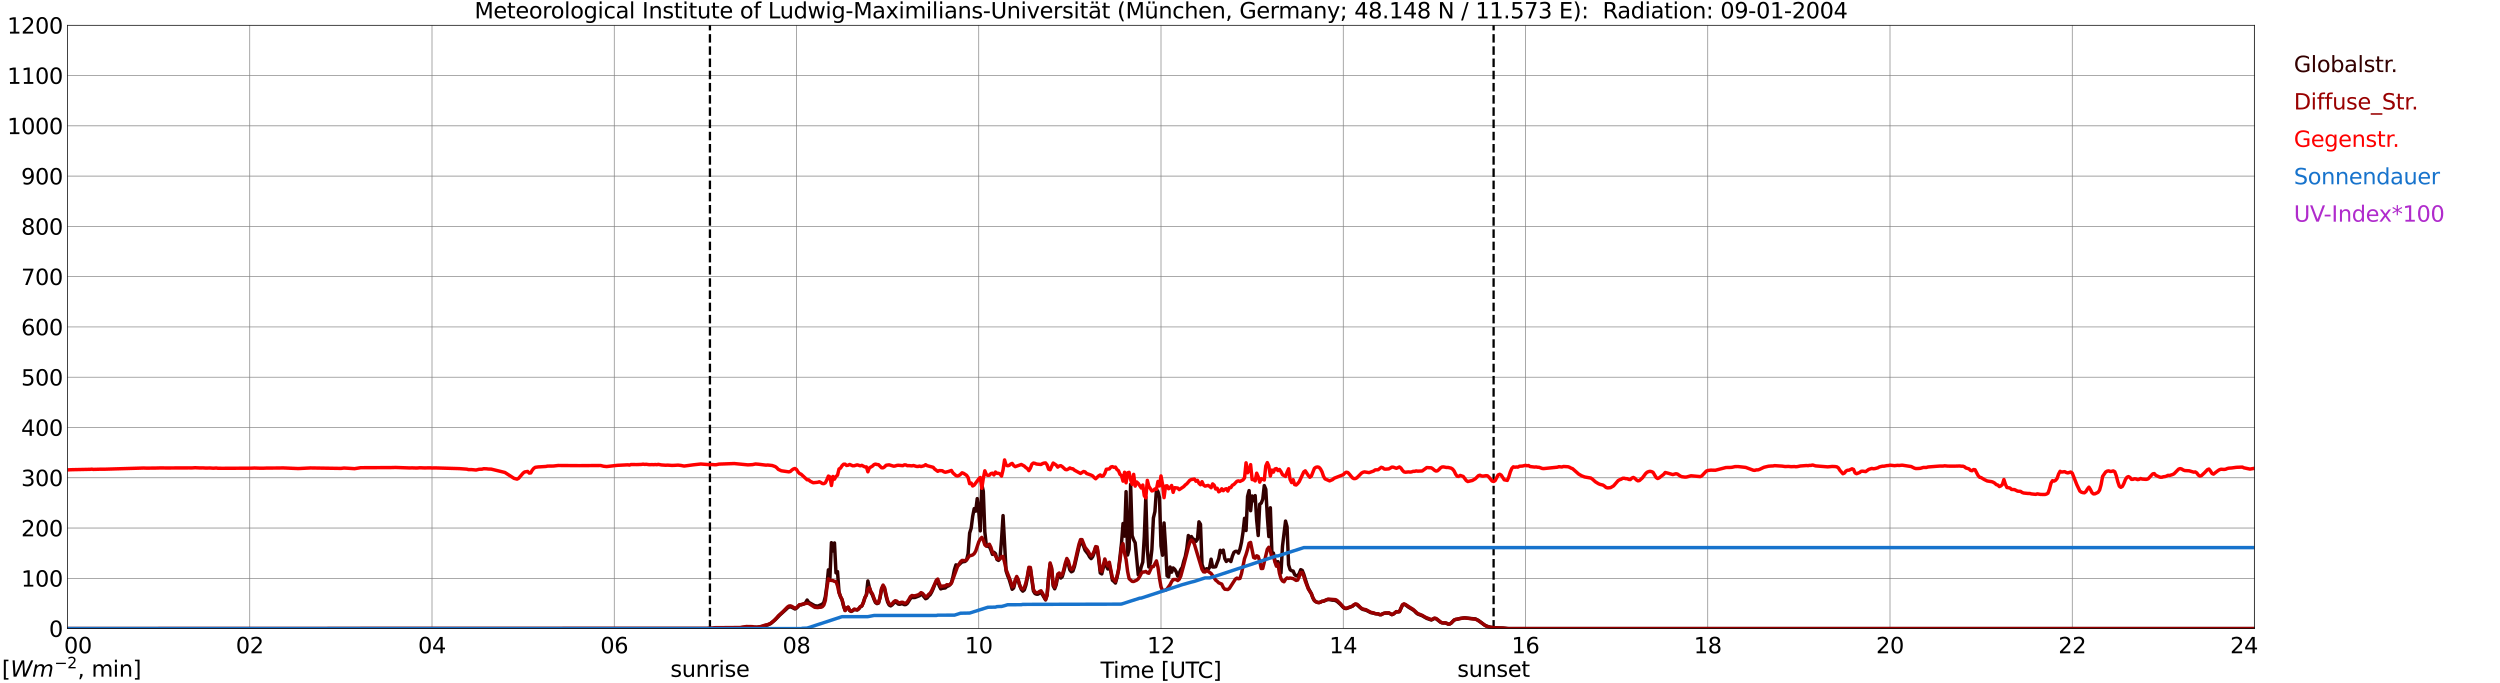 <?xml version="1.0" encoding="utf-8" standalone="no"?>
<!DOCTYPE svg PUBLIC "-//W3C//DTD SVG 1.1//EN"
  "http://www.w3.org/Graphics/SVG/1.1/DTD/svg11.dtd">
<svg xmlns:xlink="http://www.w3.org/1999/xlink" width="1085.4pt" height="296.64pt" viewBox="0 0 1085.4 296.64" xmlns="http://www.w3.org/2000/svg" version="1.1">
 <defs>
  <style type="text/css">*{stroke-linejoin: round; stroke-linecap: butt}</style>
 </defs>
 <g id="figure_1">
  <g id="patch_1">
   <path d="M 0 296.64 
L 1085.4 296.64 
L 1085.4 0 
L 0 0 
z
" style="fill: #ffffff"/>
  </g>
  <g id="axes_1">
   <g id="patch_2">
    <path d="M 29.306 272.909 
L 978.814 272.909 
L 978.814 10.976 
L 29.306 10.976 
z
" style="fill: #ffffff"/>
   </g>
   <g id="patch_3">
    <path d="M 978.814 272.909 
L 978.814 272.909 
L 978.814 10.976 
L 978.814 10.976 
z
" clip-path="url(#pbc2d41e6ba)" style="fill: #d3d3d3; opacity: 0.25; stroke: #d3d3d3; stroke-linejoin: miter"/>
   </g>
   <g id="matplotlib.axis_1">
    <g id="xtick_1">
     <g id="line2d_1">
      <path d="M 29.306 272.909 
L 29.306 10.976 
" clip-path="url(#pbc2d41e6ba)" style="fill: none; stroke: #808080; stroke-width: 0.3; stroke-linecap: square"/>
     </g>
     <g id="line2d_2"/>
     <g id="text_1">
      <!--    00 -->
      <g transform="translate(18.733 283.627) scale(0.095 -0.095)">
       <defs>
        <path id="DejaVuSans-20" transform="scale(0.016)"/>
        <path id="DejaVuSans-30" d="M 2034 4250 
Q 1547 4250 1301 3770 
Q 1056 3291 1056 2328 
Q 1056 1369 1301 889 
Q 1547 409 2034 409 
Q 2525 409 2770 889 
Q 3016 1369 3016 2328 
Q 3016 3291 2770 3770 
Q 2525 4250 2034 4250 
z
M 2034 4750 
Q 2819 4750 3233 4129 
Q 3647 3509 3647 2328 
Q 3647 1150 3233 529 
Q 2819 -91 2034 -91 
Q 1250 -91 836 529 
Q 422 1150 422 2328 
Q 422 3509 836 4129 
Q 1250 4750 2034 4750 
z
" transform="scale(0.016)"/>
       </defs>
       <use xlink:href="#DejaVuSans-20"/>
       <use xlink:href="#DejaVuSans-20" transform="translate(31.787 0)"/>
       <use xlink:href="#DejaVuSans-20" transform="translate(63.574 0)"/>
       <use xlink:href="#DejaVuSans-30" transform="translate(95.361 0)"/>
       <use xlink:href="#DejaVuSans-30" transform="translate(158.984 0)"/>
      </g>
     </g>
    </g>
    <g id="xtick_2">
     <g id="line2d_3">
      <path d="M 108.431 272.909 
L 108.431 10.976 
" clip-path="url(#pbc2d41e6ba)" style="fill: none; stroke: #808080; stroke-width: 0.3; stroke-linecap: square"/>
     </g>
     <g id="line2d_4"/>
     <g id="text_2">
      <!-- 02 -->
      <g transform="translate(102.387 283.627) scale(0.095 -0.095)">
       <defs>
        <path id="DejaVuSans-32" d="M 1228 531 
L 3431 531 
L 3431 0 
L 469 0 
L 469 531 
Q 828 903 1448 1529 
Q 2069 2156 2228 2338 
Q 2531 2678 2651 2914 
Q 2772 3150 2772 3378 
Q 2772 3750 2511 3984 
Q 2250 4219 1831 4219 
Q 1534 4219 1204 4116 
Q 875 4013 500 3803 
L 500 4441 
Q 881 4594 1212 4672 
Q 1544 4750 1819 4750 
Q 2544 4750 2975 4387 
Q 3406 4025 3406 3419 
Q 3406 3131 3298 2873 
Q 3191 2616 2906 2266 
Q 2828 2175 2409 1742 
Q 1991 1309 1228 531 
z
" transform="scale(0.016)"/>
       </defs>
       <use xlink:href="#DejaVuSans-30"/>
       <use xlink:href="#DejaVuSans-32" transform="translate(63.623 0)"/>
      </g>
     </g>
    </g>
    <g id="xtick_3">
     <g id="line2d_5">
      <path d="M 187.557 272.909 
L 187.557 10.976 
" clip-path="url(#pbc2d41e6ba)" style="fill: none; stroke: #808080; stroke-width: 0.3; stroke-linecap: square"/>
     </g>
     <g id="line2d_6"/>
     <g id="text_3">
      <!-- 04 -->
      <g transform="translate(181.513 283.627) scale(0.095 -0.095)">
       <defs>
        <path id="DejaVuSans-34" d="M 2419 4116 
L 825 1625 
L 2419 1625 
L 2419 4116 
z
M 2253 4666 
L 3047 4666 
L 3047 1625 
L 3713 1625 
L 3713 1100 
L 3047 1100 
L 3047 0 
L 2419 0 
L 2419 1100 
L 313 1100 
L 313 1709 
L 2253 4666 
z
" transform="scale(0.016)"/>
       </defs>
       <use xlink:href="#DejaVuSans-30"/>
       <use xlink:href="#DejaVuSans-34" transform="translate(63.623 0)"/>
      </g>
     </g>
    </g>
    <g id="xtick_4">
     <g id="line2d_7">
      <path d="M 266.683 272.909 
L 266.683 10.976 
" clip-path="url(#pbc2d41e6ba)" style="fill: none; stroke: #808080; stroke-width: 0.3; stroke-linecap: square"/>
     </g>
     <g id="line2d_8"/>
     <g id="text_4">
      <!-- 06 -->
      <g transform="translate(260.638 283.627) scale(0.095 -0.095)">
       <defs>
        <path id="DejaVuSans-36" d="M 2113 2584 
Q 1688 2584 1439 2293 
Q 1191 2003 1191 1497 
Q 1191 994 1439 701 
Q 1688 409 2113 409 
Q 2538 409 2786 701 
Q 3034 994 3034 1497 
Q 3034 2003 2786 2293 
Q 2538 2584 2113 2584 
z
M 3366 4563 
L 3366 3988 
Q 3128 4100 2886 4159 
Q 2644 4219 2406 4219 
Q 1781 4219 1451 3797 
Q 1122 3375 1075 2522 
Q 1259 2794 1537 2939 
Q 1816 3084 2150 3084 
Q 2853 3084 3261 2657 
Q 3669 2231 3669 1497 
Q 3669 778 3244 343 
Q 2819 -91 2113 -91 
Q 1303 -91 875 529 
Q 447 1150 447 2328 
Q 447 3434 972 4092 
Q 1497 4750 2381 4750 
Q 2619 4750 2861 4703 
Q 3103 4656 3366 4563 
z
" transform="scale(0.016)"/>
       </defs>
       <use xlink:href="#DejaVuSans-30"/>
       <use xlink:href="#DejaVuSans-36" transform="translate(63.623 0)"/>
      </g>
     </g>
    </g>
    <g id="xtick_5">
     <g id="line2d_9">
      <path d="M 345.808 272.909 
L 345.808 10.976 
" clip-path="url(#pbc2d41e6ba)" style="fill: none; stroke: #808080; stroke-width: 0.3; stroke-linecap: square"/>
     </g>
     <g id="line2d_10"/>
     <g id="text_5">
      <!-- 08 -->
      <g transform="translate(339.764 283.627) scale(0.095 -0.095)">
       <defs>
        <path id="DejaVuSans-38" d="M 2034 2216 
Q 1584 2216 1326 1975 
Q 1069 1734 1069 1313 
Q 1069 891 1326 650 
Q 1584 409 2034 409 
Q 2484 409 2743 651 
Q 3003 894 3003 1313 
Q 3003 1734 2745 1975 
Q 2488 2216 2034 2216 
z
M 1403 2484 
Q 997 2584 770 2862 
Q 544 3141 544 3541 
Q 544 4100 942 4425 
Q 1341 4750 2034 4750 
Q 2731 4750 3128 4425 
Q 3525 4100 3525 3541 
Q 3525 3141 3298 2862 
Q 3072 2584 2669 2484 
Q 3125 2378 3379 2068 
Q 3634 1759 3634 1313 
Q 3634 634 3220 271 
Q 2806 -91 2034 -91 
Q 1263 -91 848 271 
Q 434 634 434 1313 
Q 434 1759 690 2068 
Q 947 2378 1403 2484 
z
M 1172 3481 
Q 1172 3119 1398 2916 
Q 1625 2713 2034 2713 
Q 2441 2713 2670 2916 
Q 2900 3119 2900 3481 
Q 2900 3844 2670 4047 
Q 2441 4250 2034 4250 
Q 1625 4250 1398 4047 
Q 1172 3844 1172 3481 
z
" transform="scale(0.016)"/>
       </defs>
       <use xlink:href="#DejaVuSans-30"/>
       <use xlink:href="#DejaVuSans-38" transform="translate(63.623 0)"/>
      </g>
     </g>
    </g>
    <g id="xtick_6">
     <g id="line2d_11">
      <path d="M 424.934 272.909 
L 424.934 10.976 
" clip-path="url(#pbc2d41e6ba)" style="fill: none; stroke: #808080; stroke-width: 0.3; stroke-linecap: square"/>
     </g>
     <g id="line2d_12"/>
     <g id="text_6">
      <!-- 10 -->
      <g transform="translate(418.89 283.627) scale(0.095 -0.095)">
       <defs>
        <path id="DejaVuSans-31" d="M 794 531 
L 1825 531 
L 1825 4091 
L 703 3866 
L 703 4441 
L 1819 4666 
L 2450 4666 
L 2450 531 
L 3481 531 
L 3481 0 
L 794 0 
L 794 531 
z
" transform="scale(0.016)"/>
       </defs>
       <use xlink:href="#DejaVuSans-31"/>
       <use xlink:href="#DejaVuSans-30" transform="translate(63.623 0)"/>
      </g>
     </g>
    </g>
    <g id="xtick_7">
     <g id="line2d_13">
      <path d="M 504.06 272.909 
L 504.06 10.976 
" clip-path="url(#pbc2d41e6ba)" style="fill: none; stroke: #808080; stroke-width: 0.3; stroke-linecap: square"/>
     </g>
     <g id="line2d_14"/>
     <g id="text_7">
      <!-- 12 -->
      <g transform="translate(498.015 283.627) scale(0.095 -0.095)">
       <use xlink:href="#DejaVuSans-31"/>
       <use xlink:href="#DejaVuSans-32" transform="translate(63.623 0)"/>
      </g>
     </g>
    </g>
    <g id="xtick_8">
     <g id="line2d_15">
      <path d="M 583.185 272.909 
L 583.185 10.976 
" clip-path="url(#pbc2d41e6ba)" style="fill: none; stroke: #808080; stroke-width: 0.3; stroke-linecap: square"/>
     </g>
     <g id="line2d_16"/>
     <g id="text_8">
      <!-- 14 -->
      <g transform="translate(577.141 283.627) scale(0.095 -0.095)">
       <use xlink:href="#DejaVuSans-31"/>
       <use xlink:href="#DejaVuSans-34" transform="translate(63.623 0)"/>
      </g>
     </g>
    </g>
    <g id="xtick_9">
     <g id="line2d_17">
      <path d="M 662.311 272.909 
L 662.311 10.976 
" clip-path="url(#pbc2d41e6ba)" style="fill: none; stroke: #808080; stroke-width: 0.3; stroke-linecap: square"/>
     </g>
     <g id="line2d_18"/>
     <g id="text_9">
      <!-- 16 -->
      <g transform="translate(656.267 283.627) scale(0.095 -0.095)">
       <use xlink:href="#DejaVuSans-31"/>
       <use xlink:href="#DejaVuSans-36" transform="translate(63.623 0)"/>
      </g>
     </g>
    </g>
    <g id="xtick_10">
     <g id="line2d_19">
      <path d="M 741.437 272.909 
L 741.437 10.976 
" clip-path="url(#pbc2d41e6ba)" style="fill: none; stroke: #808080; stroke-width: 0.3; stroke-linecap: square"/>
     </g>
     <g id="line2d_20"/>
     <g id="text_10">
      <!-- 18 -->
      <g transform="translate(735.392 283.627) scale(0.095 -0.095)">
       <use xlink:href="#DejaVuSans-31"/>
       <use xlink:href="#DejaVuSans-38" transform="translate(63.623 0)"/>
      </g>
     </g>
    </g>
    <g id="xtick_11">
     <g id="line2d_21">
      <path d="M 820.562 272.909 
L 820.562 10.976 
" clip-path="url(#pbc2d41e6ba)" style="fill: none; stroke: #808080; stroke-width: 0.3; stroke-linecap: square"/>
     </g>
     <g id="line2d_22"/>
     <g id="text_11">
      <!-- 20 -->
      <g transform="translate(814.518 283.627) scale(0.095 -0.095)">
       <use xlink:href="#DejaVuSans-32"/>
       <use xlink:href="#DejaVuSans-30" transform="translate(63.623 0)"/>
      </g>
     </g>
    </g>
    <g id="xtick_12">
     <g id="line2d_23">
      <path d="M 899.688 272.909 
L 899.688 10.976 
" clip-path="url(#pbc2d41e6ba)" style="fill: none; stroke: #808080; stroke-width: 0.3; stroke-linecap: square"/>
     </g>
     <g id="line2d_24"/>
     <g id="text_12">
      <!-- 22 -->
      <g transform="translate(893.644 283.627) scale(0.095 -0.095)">
       <use xlink:href="#DejaVuSans-32"/>
       <use xlink:href="#DejaVuSans-32" transform="translate(63.623 0)"/>
      </g>
     </g>
    </g>
    <g id="xtick_13">
     <g id="line2d_25">
      <path d="M 978.814 272.909 
L 978.814 10.976 
" clip-path="url(#pbc2d41e6ba)" style="fill: none; stroke: #808080; stroke-width: 0.3; stroke-linecap: square"/>
     </g>
     <g id="line2d_26"/>
     <g id="text_13">
      <!-- 24    -->
      <g transform="translate(968.241 283.627) scale(0.095 -0.095)">
       <use xlink:href="#DejaVuSans-32"/>
       <use xlink:href="#DejaVuSans-34" transform="translate(63.623 0)"/>
       <use xlink:href="#DejaVuSans-20" transform="translate(127.246 0)"/>
       <use xlink:href="#DejaVuSans-20" transform="translate(159.033 0)"/>
       <use xlink:href="#DejaVuSans-20" transform="translate(190.82 0)"/>
      </g>
     </g>
    </g>
    <g id="text_14">
     <!-- Time [UTC] -->
     <g transform="translate(477.806 294.322) scale(0.095 -0.095)">
      <defs>
       <path id="DejaVuSans-54" d="M -19 4666 
L 3928 4666 
L 3928 4134 
L 2272 4134 
L 2272 0 
L 1638 0 
L 1638 4134 
L -19 4134 
L -19 4666 
z
" transform="scale(0.016)"/>
       <path id="DejaVuSans-69" d="M 603 3500 
L 1178 3500 
L 1178 0 
L 603 0 
L 603 3500 
z
M 603 4863 
L 1178 4863 
L 1178 4134 
L 603 4134 
L 603 4863 
z
" transform="scale(0.016)"/>
       <path id="DejaVuSans-6d" d="M 3328 2828 
Q 3544 3216 3844 3400 
Q 4144 3584 4550 3584 
Q 5097 3584 5394 3201 
Q 5691 2819 5691 2113 
L 5691 0 
L 5113 0 
L 5113 2094 
Q 5113 2597 4934 2840 
Q 4756 3084 4391 3084 
Q 3944 3084 3684 2787 
Q 3425 2491 3425 1978 
L 3425 0 
L 2847 0 
L 2847 2094 
Q 2847 2600 2669 2842 
Q 2491 3084 2119 3084 
Q 1678 3084 1418 2786 
Q 1159 2488 1159 1978 
L 1159 0 
L 581 0 
L 581 3500 
L 1159 3500 
L 1159 2956 
Q 1356 3278 1631 3431 
Q 1906 3584 2284 3584 
Q 2666 3584 2933 3390 
Q 3200 3197 3328 2828 
z
" transform="scale(0.016)"/>
       <path id="DejaVuSans-65" d="M 3597 1894 
L 3597 1613 
L 953 1613 
Q 991 1019 1311 708 
Q 1631 397 2203 397 
Q 2534 397 2845 478 
Q 3156 559 3463 722 
L 3463 178 
Q 3153 47 2828 -22 
Q 2503 -91 2169 -91 
Q 1331 -91 842 396 
Q 353 884 353 1716 
Q 353 2575 817 3079 
Q 1281 3584 2069 3584 
Q 2775 3584 3186 3129 
Q 3597 2675 3597 1894 
z
M 3022 2063 
Q 3016 2534 2758 2815 
Q 2500 3097 2075 3097 
Q 1594 3097 1305 2825 
Q 1016 2553 972 2059 
L 3022 2063 
z
" transform="scale(0.016)"/>
       <path id="DejaVuSans-5b" d="M 550 4863 
L 1875 4863 
L 1875 4416 
L 1125 4416 
L 1125 -397 
L 1875 -397 
L 1875 -844 
L 550 -844 
L 550 4863 
z
" transform="scale(0.016)"/>
       <path id="DejaVuSans-55" d="M 556 4666 
L 1191 4666 
L 1191 1831 
Q 1191 1081 1462 751 
Q 1734 422 2344 422 
Q 2950 422 3222 751 
Q 3494 1081 3494 1831 
L 3494 4666 
L 4128 4666 
L 4128 1753 
Q 4128 841 3676 375 
Q 3225 -91 2344 -91 
Q 1459 -91 1007 375 
Q 556 841 556 1753 
L 556 4666 
z
" transform="scale(0.016)"/>
       <path id="DejaVuSans-43" d="M 4122 4306 
L 4122 3641 
Q 3803 3938 3442 4084 
Q 3081 4231 2675 4231 
Q 1875 4231 1450 3742 
Q 1025 3253 1025 2328 
Q 1025 1406 1450 917 
Q 1875 428 2675 428 
Q 3081 428 3442 575 
Q 3803 722 4122 1019 
L 4122 359 
Q 3791 134 3420 21 
Q 3050 -91 2638 -91 
Q 1578 -91 968 557 
Q 359 1206 359 2328 
Q 359 3453 968 4101 
Q 1578 4750 2638 4750 
Q 3056 4750 3426 4639 
Q 3797 4528 4122 4306 
z
" transform="scale(0.016)"/>
       <path id="DejaVuSans-5d" d="M 1947 4863 
L 1947 -844 
L 622 -844 
L 622 -397 
L 1369 -397 
L 1369 4416 
L 622 4416 
L 622 4863 
L 1947 4863 
z
" transform="scale(0.016)"/>
      </defs>
      <use xlink:href="#DejaVuSans-54"/>
      <use xlink:href="#DejaVuSans-69" transform="translate(57.959 0)"/>
      <use xlink:href="#DejaVuSans-6d" transform="translate(85.742 0)"/>
      <use xlink:href="#DejaVuSans-65" transform="translate(183.154 0)"/>
      <use xlink:href="#DejaVuSans-20" transform="translate(244.678 0)"/>
      <use xlink:href="#DejaVuSans-5b" transform="translate(276.465 0)"/>
      <use xlink:href="#DejaVuSans-55" transform="translate(315.479 0)"/>
      <use xlink:href="#DejaVuSans-54" transform="translate(388.672 0)"/>
      <use xlink:href="#DejaVuSans-43" transform="translate(443.881 0)"/>
      <use xlink:href="#DejaVuSans-5d" transform="translate(513.705 0)"/>
     </g>
    </g>
   </g>
   <g id="matplotlib.axis_2">
    <g id="ytick_1">
     <g id="line2d_27">
      <path d="M 29.306 272.909 
L 978.814 272.909 
" clip-path="url(#pbc2d41e6ba)" style="fill: none; stroke: #808080; stroke-width: 0.3; stroke-linecap: square"/>
     </g>
     <g id="line2d_28"/>
     <g id="text_15">
      <!-- 0 -->
      <g transform="translate(21.261 276.518) scale(0.095 -0.095)">
       <use xlink:href="#DejaVuSans-30"/>
      </g>
     </g>
    </g>
    <g id="ytick_2">
     <g id="line2d_29">
      <path d="M 29.306 251.081 
L 978.814 251.081 
" clip-path="url(#pbc2d41e6ba)" style="fill: none; stroke: #808080; stroke-width: 0.3; stroke-linecap: square"/>
     </g>
     <g id="line2d_30"/>
     <g id="text_16">
      <!-- 100 -->
      <g transform="translate(9.173 254.69) scale(0.095 -0.095)">
       <use xlink:href="#DejaVuSans-31"/>
       <use xlink:href="#DejaVuSans-30" transform="translate(63.623 0)"/>
       <use xlink:href="#DejaVuSans-30" transform="translate(127.246 0)"/>
      </g>
     </g>
    </g>
    <g id="ytick_3">
     <g id="line2d_31">
      <path d="M 29.306 229.253 
L 978.814 229.253 
" clip-path="url(#pbc2d41e6ba)" style="fill: none; stroke: #808080; stroke-width: 0.3; stroke-linecap: square"/>
     </g>
     <g id="line2d_32"/>
     <g id="text_17">
      <!-- 200 -->
      <g transform="translate(9.173 232.863) scale(0.095 -0.095)">
       <use xlink:href="#DejaVuSans-32"/>
       <use xlink:href="#DejaVuSans-30" transform="translate(63.623 0)"/>
       <use xlink:href="#DejaVuSans-30" transform="translate(127.246 0)"/>
      </g>
     </g>
    </g>
    <g id="ytick_4">
     <g id="line2d_33">
      <path d="M 29.306 207.426 
L 978.814 207.426 
" clip-path="url(#pbc2d41e6ba)" style="fill: none; stroke: #808080; stroke-width: 0.3; stroke-linecap: square"/>
     </g>
     <g id="line2d_34"/>
     <g id="text_18">
      <!-- 300 -->
      <g transform="translate(9.173 211.035) scale(0.095 -0.095)">
       <defs>
        <path id="DejaVuSans-33" d="M 2597 2516 
Q 3050 2419 3304 2112 
Q 3559 1806 3559 1356 
Q 3559 666 3084 287 
Q 2609 -91 1734 -91 
Q 1441 -91 1130 -33 
Q 819 25 488 141 
L 488 750 
Q 750 597 1062 519 
Q 1375 441 1716 441 
Q 2309 441 2620 675 
Q 2931 909 2931 1356 
Q 2931 1769 2642 2001 
Q 2353 2234 1838 2234 
L 1294 2234 
L 1294 2753 
L 1863 2753 
Q 2328 2753 2575 2939 
Q 2822 3125 2822 3475 
Q 2822 3834 2567 4026 
Q 2313 4219 1838 4219 
Q 1578 4219 1281 4162 
Q 984 4106 628 3988 
L 628 4550 
Q 988 4650 1302 4700 
Q 1616 4750 1894 4750 
Q 2613 4750 3031 4423 
Q 3450 4097 3450 3541 
Q 3450 3153 3228 2886 
Q 3006 2619 2597 2516 
z
" transform="scale(0.016)"/>
       </defs>
       <use xlink:href="#DejaVuSans-33"/>
       <use xlink:href="#DejaVuSans-30" transform="translate(63.623 0)"/>
       <use xlink:href="#DejaVuSans-30" transform="translate(127.246 0)"/>
      </g>
     </g>
    </g>
    <g id="ytick_5">
     <g id="line2d_35">
      <path d="M 29.306 185.598 
L 978.814 185.598 
" clip-path="url(#pbc2d41e6ba)" style="fill: none; stroke: #808080; stroke-width: 0.3; stroke-linecap: square"/>
     </g>
     <g id="line2d_36"/>
     <g id="text_19">
      <!-- 400 -->
      <g transform="translate(9.173 189.207) scale(0.095 -0.095)">
       <use xlink:href="#DejaVuSans-34"/>
       <use xlink:href="#DejaVuSans-30" transform="translate(63.623 0)"/>
       <use xlink:href="#DejaVuSans-30" transform="translate(127.246 0)"/>
      </g>
     </g>
    </g>
    <g id="ytick_6">
     <g id="line2d_37">
      <path d="M 29.306 163.77 
L 978.814 163.77 
" clip-path="url(#pbc2d41e6ba)" style="fill: none; stroke: #808080; stroke-width: 0.3; stroke-linecap: square"/>
     </g>
     <g id="line2d_38"/>
     <g id="text_20">
      <!-- 500 -->
      <g transform="translate(9.173 167.379) scale(0.095 -0.095)">
       <defs>
        <path id="DejaVuSans-35" d="M 691 4666 
L 3169 4666 
L 3169 4134 
L 1269 4134 
L 1269 2991 
Q 1406 3038 1543 3061 
Q 1681 3084 1819 3084 
Q 2600 3084 3056 2656 
Q 3513 2228 3513 1497 
Q 3513 744 3044 326 
Q 2575 -91 1722 -91 
Q 1428 -91 1123 -41 
Q 819 9 494 109 
L 494 744 
Q 775 591 1075 516 
Q 1375 441 1709 441 
Q 2250 441 2565 725 
Q 2881 1009 2881 1497 
Q 2881 1984 2565 2268 
Q 2250 2553 1709 2553 
Q 1456 2553 1204 2497 
Q 953 2441 691 2322 
L 691 4666 
z
" transform="scale(0.016)"/>
       </defs>
       <use xlink:href="#DejaVuSans-35"/>
       <use xlink:href="#DejaVuSans-30" transform="translate(63.623 0)"/>
       <use xlink:href="#DejaVuSans-30" transform="translate(127.246 0)"/>
      </g>
     </g>
    </g>
    <g id="ytick_7">
     <g id="line2d_39">
      <path d="M 29.306 141.942 
L 978.814 141.942 
" clip-path="url(#pbc2d41e6ba)" style="fill: none; stroke: #808080; stroke-width: 0.3; stroke-linecap: square"/>
     </g>
     <g id="line2d_40"/>
     <g id="text_21">
      <!-- 600 -->
      <g transform="translate(9.173 145.551) scale(0.095 -0.095)">
       <use xlink:href="#DejaVuSans-36"/>
       <use xlink:href="#DejaVuSans-30" transform="translate(63.623 0)"/>
       <use xlink:href="#DejaVuSans-30" transform="translate(127.246 0)"/>
      </g>
     </g>
    </g>
    <g id="ytick_8">
     <g id="line2d_41">
      <path d="M 29.306 120.114 
L 978.814 120.114 
" clip-path="url(#pbc2d41e6ba)" style="fill: none; stroke: #808080; stroke-width: 0.3; stroke-linecap: square"/>
     </g>
     <g id="line2d_42"/>
     <g id="text_22">
      <!-- 700 -->
      <g transform="translate(9.173 123.724) scale(0.095 -0.095)">
       <defs>
        <path id="DejaVuSans-37" d="M 525 4666 
L 3525 4666 
L 3525 4397 
L 1831 0 
L 1172 0 
L 2766 4134 
L 525 4134 
L 525 4666 
z
" transform="scale(0.016)"/>
       </defs>
       <use xlink:href="#DejaVuSans-37"/>
       <use xlink:href="#DejaVuSans-30" transform="translate(63.623 0)"/>
       <use xlink:href="#DejaVuSans-30" transform="translate(127.246 0)"/>
      </g>
     </g>
    </g>
    <g id="ytick_9">
     <g id="line2d_43">
      <path d="M 29.306 98.287 
L 978.814 98.287 
" clip-path="url(#pbc2d41e6ba)" style="fill: none; stroke: #808080; stroke-width: 0.3; stroke-linecap: square"/>
     </g>
     <g id="line2d_44"/>
     <g id="text_23">
      <!-- 800 -->
      <g transform="translate(9.173 101.896) scale(0.095 -0.095)">
       <use xlink:href="#DejaVuSans-38"/>
       <use xlink:href="#DejaVuSans-30" transform="translate(63.623 0)"/>
       <use xlink:href="#DejaVuSans-30" transform="translate(127.246 0)"/>
      </g>
     </g>
    </g>
    <g id="ytick_10">
     <g id="line2d_45">
      <path d="M 29.306 76.459 
L 978.814 76.459 
" clip-path="url(#pbc2d41e6ba)" style="fill: none; stroke: #808080; stroke-width: 0.3; stroke-linecap: square"/>
     </g>
     <g id="line2d_46"/>
     <g id="text_24">
      <!-- 900 -->
      <g transform="translate(9.173 80.068) scale(0.095 -0.095)">
       <defs>
        <path id="DejaVuSans-39" d="M 703 97 
L 703 672 
Q 941 559 1184 500 
Q 1428 441 1663 441 
Q 2288 441 2617 861 
Q 2947 1281 2994 2138 
Q 2813 1869 2534 1725 
Q 2256 1581 1919 1581 
Q 1219 1581 811 2004 
Q 403 2428 403 3163 
Q 403 3881 828 4315 
Q 1253 4750 1959 4750 
Q 2769 4750 3195 4129 
Q 3622 3509 3622 2328 
Q 3622 1225 3098 567 
Q 2575 -91 1691 -91 
Q 1453 -91 1209 -44 
Q 966 3 703 97 
z
M 1959 2075 
Q 2384 2075 2632 2365 
Q 2881 2656 2881 3163 
Q 2881 3666 2632 3958 
Q 2384 4250 1959 4250 
Q 1534 4250 1286 3958 
Q 1038 3666 1038 3163 
Q 1038 2656 1286 2365 
Q 1534 2075 1959 2075 
z
" transform="scale(0.016)"/>
       </defs>
       <use xlink:href="#DejaVuSans-39"/>
       <use xlink:href="#DejaVuSans-30" transform="translate(63.623 0)"/>
       <use xlink:href="#DejaVuSans-30" transform="translate(127.246 0)"/>
      </g>
     </g>
    </g>
    <g id="ytick_11">
     <g id="line2d_47">
      <path d="M 29.306 54.631 
L 978.814 54.631 
" clip-path="url(#pbc2d41e6ba)" style="fill: none; stroke: #808080; stroke-width: 0.3; stroke-linecap: square"/>
     </g>
     <g id="line2d_48"/>
     <g id="text_25">
      <!-- 1000 -->
      <g transform="translate(3.128 58.24) scale(0.095 -0.095)">
       <use xlink:href="#DejaVuSans-31"/>
       <use xlink:href="#DejaVuSans-30" transform="translate(63.623 0)"/>
       <use xlink:href="#DejaVuSans-30" transform="translate(127.246 0)"/>
       <use xlink:href="#DejaVuSans-30" transform="translate(190.869 0)"/>
      </g>
     </g>
    </g>
    <g id="ytick_12">
     <g id="line2d_49">
      <path d="M 29.306 32.803 
L 978.814 32.803 
" clip-path="url(#pbc2d41e6ba)" style="fill: none; stroke: #808080; stroke-width: 0.3; stroke-linecap: square"/>
     </g>
     <g id="line2d_50"/>
     <g id="text_26">
      <!-- 1100 -->
      <g transform="translate(3.128 36.413) scale(0.095 -0.095)">
       <use xlink:href="#DejaVuSans-31"/>
       <use xlink:href="#DejaVuSans-31" transform="translate(63.623 0)"/>
       <use xlink:href="#DejaVuSans-30" transform="translate(127.246 0)"/>
       <use xlink:href="#DejaVuSans-30" transform="translate(190.869 0)"/>
      </g>
     </g>
    </g>
    <g id="ytick_13">
     <g id="line2d_51">
      <path d="M 29.306 10.976 
L 978.814 10.976 
" clip-path="url(#pbc2d41e6ba)" style="fill: none; stroke: #808080; stroke-width: 0.3; stroke-linecap: square"/>
     </g>
     <g id="line2d_52"/>
     <g id="text_27">
      <!-- 1200 -->
      <g transform="translate(3.128 14.585) scale(0.095 -0.095)">
       <use xlink:href="#DejaVuSans-31"/>
       <use xlink:href="#DejaVuSans-32" transform="translate(63.623 0)"/>
       <use xlink:href="#DejaVuSans-30" transform="translate(127.246 0)"/>
       <use xlink:href="#DejaVuSans-30" transform="translate(190.869 0)"/>
      </g>
     </g>
    </g>
   </g>
   <g id="line2d_53">
    <path d="M 308.224 272.909 
L 308.224 10.976 
" clip-path="url(#pbc2d41e6ba)" style="fill: none; stroke-dasharray: 3.7,1.6; stroke-dashoffset: 0; stroke: #000000"/>
   </g>
   <g id="line2d_54">
    <path d="M 648.464 272.909 
L 648.464 10.976 
" clip-path="url(#pbc2d41e6ba)" style="fill: none; stroke-dasharray: 3.7,1.6; stroke-dashoffset: 0; stroke: #000000"/>
   </g>
   <g id="line2d_55">
    <path d="M 29.306 272.909 
L 308.883 272.876 
L 310.861 272.712 
L 320.752 272.629 
L 324.708 272.138 
L 328.665 272.385 
L 330.643 272.058 
L 332.621 271.483 
L 333.28 271.361 
L 334.599 270.746 
L 336.577 269.067 
L 338.555 267.02 
L 341.193 264.645 
L 341.852 263.99 
L 342.512 263.58 
L 343.171 263.457 
L 343.83 263.702 
L 345.149 264.398 
L 345.808 264.029 
L 346.468 263.416 
L 347.127 262.597 
L 347.787 262.637 
L 349.105 262.146 
L 349.765 261.654 
L 350.424 260.508 
L 351.083 261.491 
L 353.721 262.964 
L 355.04 263.169 
L 357.018 262.309 
L 357.677 261.532 
L 358.337 258.994 
L 358.996 254.283 
L 359.655 247.403 
L 360.315 250.843 
L 360.974 235.61 
L 361.634 239.213 
L 362.293 235.732 
L 362.952 248.713 
L 363.612 248.182 
L 364.271 256.985 
L 364.93 259.116 
L 365.59 260.508 
L 366.249 263.169 
L 366.909 265.053 
L 367.568 263.99 
L 368.227 263.66 
L 368.887 265.094 
L 369.546 265.463 
L 370.206 265.136 
L 370.865 264.603 
L 372.184 264.85 
L 372.843 264.357 
L 373.502 263.497 
L 374.162 263.13 
L 374.821 261.613 
L 375.481 259.526 
L 376.14 258.214 
L 376.799 252.236 
L 377.459 255.102 
L 378.118 257.232 
L 378.777 258.337 
L 379.437 260.14 
L 380.096 261.613 
L 380.756 262.065 
L 381.415 261.818 
L 382.074 259.485 
L 382.734 255.839 
L 383.393 254.569 
L 384.053 255.757 
L 384.712 258.952 
L 385.371 261.41 
L 386.031 262.678 
L 386.69 263.047 
L 387.349 262.597 
L 388.009 261.86 
L 388.668 261.449 
L 389.328 261.654 
L 389.987 262.27 
L 390.646 262.351 
L 391.306 262.146 
L 391.965 262.187 
L 392.624 262.514 
L 393.284 262.473 
L 393.943 261.94 
L 395.262 259.854 
L 395.921 259.36 
L 396.581 259.443 
L 397.24 259.402 
L 399.218 258.625 
L 399.878 258.009 
L 400.537 258.337 
L 401.856 259.934 
L 402.515 259.648 
L 403.175 258.788 
L 403.834 258.214 
L 404.493 257.068 
L 405.153 255.593 
L 405.812 253.834 
L 406.471 252.685 
L 407.131 252.522 
L 407.79 254.405 
L 408.45 255.676 
L 409.109 255.429 
L 410.428 255.265 
L 411.087 254.611 
L 411.746 254.405 
L 412.406 253.914 
L 413.065 252.974 
L 413.725 250.474 
L 414.384 247.281 
L 415.043 245.233 
L 415.703 245.561 
L 416.362 245.15 
L 417.681 243.963 
L 419 243.758 
L 419.659 243.103 
L 420.318 240.359 
L 420.978 231.432 
L 421.637 229.343 
L 422.297 224.183 
L 422.956 220.826 
L 423.615 221.93 
L 424.275 216.484 
L 424.934 222.013 
L 425.593 230.489 
L 426.253 210.342 
L 426.912 213.291 
L 427.572 230.941 
L 428.231 236.797 
L 428.89 237.247 
L 429.55 237.288 
L 430.209 238.803 
L 430.869 240.687 
L 431.528 239.785 
L 432.187 240.359 
L 432.847 242.898 
L 433.506 243.308 
L 434.165 242.448 
L 434.825 234.217 
L 435.484 223.855 
L 436.803 247.894 
L 437.462 249.902 
L 438.122 251.456 
L 439.44 255.839 
L 440.1 255.265 
L 440.759 252.605 
L 441.419 251.171 
L 442.078 252.236 
L 443.397 255.92 
L 444.056 256.658 
L 444.716 256.125 
L 445.375 254.161 
L 446.034 251.048 
L 446.694 246.993 
L 447.353 247.156 
L 448.672 256.617 
L 449.331 257.682 
L 449.991 257.97 
L 450.65 257.97 
L 451.309 257.518 
L 451.969 257.274 
L 452.628 258.256 
L 453.947 260.467 
L 454.606 258.378 
L 455.266 250.516 
L 455.925 244.987 
L 456.584 247.198 
L 457.244 254.366 
L 457.903 255.634 
L 458.563 253.873 
L 459.222 250.105 
L 459.881 249.697 
L 460.541 250.965 
L 461.2 250.352 
L 461.859 248.058 
L 462.519 245.273 
L 463.178 243.513 
L 463.838 244.864 
L 464.497 247.445 
L 465.156 248.263 
L 465.816 247.894 
L 466.475 246.01 
L 467.794 240.276 
L 468.453 237.452 
L 469.113 235.485 
L 469.772 235.241 
L 471.091 238.886 
L 472.409 240.564 
L 473.069 241.793 
L 473.728 242.529 
L 474.388 241.71 
L 475.047 239.99 
L 475.706 237.615 
L 476.366 238.107 
L 477.025 242.856 
L 477.685 248.754 
L 478.344 249.165 
L 479.663 243.716 
L 480.322 245.725 
L 480.981 247.034 
L 481.641 245.356 
L 482.3 248.305 
L 482.96 251.908 
L 483.619 252.441 
L 484.278 253.137 
L 484.938 250.843 
L 485.597 247.608 
L 486.916 235.813 
L 487.575 227.295 
L 488.235 232.783 
L 488.894 213.454 
L 489.553 240.973 
L 490.213 238.434 
L 490.872 210.259 
L 491.532 232.538 
L 492.191 234.381 
L 492.85 235.649 
L 494.169 249.533 
L 494.828 248.754 
L 495.488 246.052 
L 496.147 244.046 
L 496.807 232.947 
L 497.466 215.788 
L 498.125 238.681 
L 498.785 246.174 
L 499.444 244.29 
L 500.103 238.598 
L 500.763 224.879 
L 501.422 222.094 
L 502.082 212.511 
L 502.741 213.413 
L 503.4 216.074 
L 504.06 237.041 
L 504.719 241.056 
L 505.379 227.049 
L 506.038 237.247 
L 506.697 249.983 
L 507.357 250.474 
L 508.016 246.174 
L 508.675 248.427 
L 509.335 246.585 
L 509.994 247.156 
L 510.654 248.263 
L 511.313 250.147 
L 511.972 248.918 
L 512.632 247.281 
L 513.291 246.296 
L 513.95 243.636 
L 514.61 241.588 
L 515.269 238.107 
L 515.929 232.497 
L 516.588 233.807 
L 517.247 232.947 
L 517.907 234.012 
L 518.566 234.217 
L 519.226 235.035 
L 519.885 234.134 
L 520.544 226.558 
L 521.204 227.623 
L 521.863 245.028 
L 522.522 246.912 
L 523.182 247.486 
L 523.841 246.912 
L 524.501 247.281 
L 525.16 246.296 
L 525.819 242.776 
L 526.479 246.174 
L 527.138 246.174 
L 527.797 246.052 
L 529.116 242.57 
L 529.776 238.925 
L 530.435 239.868 
L 531.094 238.844 
L 531.754 242.49 
L 532.413 243.758 
L 533.073 243.103 
L 533.732 243.103 
L 534.391 243.799 
L 535.051 241.466 
L 535.71 239.827 
L 536.369 239.377 
L 537.029 239.377 
L 537.688 240.154 
L 538.348 238.353 
L 539.007 235.446 
L 539.666 231.063 
L 540.326 225.043 
L 540.985 230.325 
L 541.644 215.541 
L 542.304 213.003 
L 542.963 221.725 
L 543.623 215.338 
L 544.282 217.425 
L 544.941 215.174 
L 545.601 225.944 
L 546.26 232.497 
L 546.919 218.9 
L 547.579 218.449 
L 548.238 216.77 
L 548.898 210.833 
L 549.557 212.431 
L 550.216 224.224 
L 550.876 232.947 
L 551.535 220.457 
L 552.195 239.868 
L 552.854 240.113 
L 553.513 243.308 
L 554.173 245.15 
L 554.832 243.841 
L 555.491 247.156 
L 556.151 248.754 
L 556.81 237.083 
L 558.129 226.23 
L 558.788 228.688 
L 559.448 245.192 
L 560.107 247.322 
L 560.766 247.813 
L 561.426 247.936 
L 562.085 249.451 
L 562.745 250.025 
L 563.404 249.983 
L 564.063 249.001 
L 564.723 247.322 
L 565.382 247.65 
L 566.042 249.287 
L 567.36 253.506 
L 568.02 255.348 
L 569.338 257.723 
L 569.998 259.607 
L 570.657 260.794 
L 571.317 261.286 
L 571.976 261.532 
L 572.635 261.613 
L 573.295 261.41 
L 573.954 261.08 
L 574.613 261.041 
L 575.932 260.426 
L 576.592 260.303 
L 577.251 260.345 
L 578.57 260.589 
L 579.229 260.589 
L 579.889 260.794 
L 580.548 261.163 
L 581.867 262.309 
L 583.185 263.702 
L 583.845 264.154 
L 584.504 264.234 
L 587.142 263.211 
L 587.801 262.637 
L 588.46 262.351 
L 589.12 262.514 
L 590.439 263.702 
L 591.098 264.276 
L 591.757 264.603 
L 593.076 264.931 
L 594.395 265.586 
L 595.054 265.954 
L 597.692 266.529 
L 598.351 266.57 
L 599.011 266.897 
L 599.67 266.897 
L 600.329 266.446 
L 600.989 266.24 
L 601.648 266.16 
L 602.307 266.201 
L 602.967 266.118 
L 604.286 266.856 
L 604.945 266.609 
L 606.264 265.544 
L 606.923 265.669 
L 607.582 265.544 
L 608.901 262.72 
L 609.561 262.392 
L 610.22 262.637 
L 611.539 263.621 
L 613.517 264.809 
L 614.176 265.341 
L 614.836 266.077 
L 615.495 266.57 
L 617.473 267.347 
L 618.792 268.124 
L 619.451 268.493 
L 621.429 269.189 
L 622.748 268.493 
L 623.408 268.576 
L 624.726 269.6 
L 625.386 270.132 
L 626.045 270.418 
L 626.705 270.501 
L 627.364 270.46 
L 628.023 270.623 
L 628.683 270.951 
L 629.342 270.951 
L 630.001 270.54 
L 631.32 269.231 
L 631.98 268.945 
L 632.639 268.862 
L 633.958 268.493 
L 635.936 268.249 
L 639.892 268.657 
L 640.552 268.698 
L 641.87 269.353 
L 644.508 271.361 
L 645.827 271.975 
L 647.145 272.343 
L 649.783 272.588 
L 652.42 272.671 
L 655.058 272.909 
L 978.154 272.909 
L 978.154 272.909 
" clip-path="url(#pbc2d41e6ba)" style="fill: none; stroke: #330000; stroke-width: 1.5; stroke-linecap: square"/>
   </g>
   <g id="line2d_56">
    <path d="M 29.306 272.909 
L 306.905 272.817 
L 308.224 272.691 
L 309.543 272.649 
L 310.202 272.522 
L 321.411 272.44 
L 324.049 272.02 
L 326.686 272.062 
L 327.346 272.23 
L 328.665 272.271 
L 329.983 272.103 
L 331.302 271.726 
L 331.961 271.475 
L 333.28 271.18 
L 334.599 270.593 
L 335.918 269.543 
L 337.236 268.201 
L 337.896 267.402 
L 339.874 265.596 
L 341.193 264.254 
L 341.852 263.582 
L 342.512 263.121 
L 343.171 263.036 
L 343.83 263.289 
L 345.149 264.086 
L 345.808 263.791 
L 347.127 262.532 
L 347.787 262.49 
L 348.446 262.281 
L 349.105 262.198 
L 349.765 261.986 
L 350.424 261.903 
L 351.083 261.986 
L 353.721 263.667 
L 355.04 263.791 
L 355.699 263.667 
L 356.359 263.667 
L 357.018 263.414 
L 357.677 262.7 
L 358.337 260.685 
L 358.996 255.228 
L 359.655 251.284 
L 360.315 251.913 
L 361.634 252.081 
L 362.293 252.417 
L 362.952 252.458 
L 363.612 254.346 
L 364.271 257.411 
L 364.93 259.007 
L 365.59 260.225 
L 366.249 262.953 
L 366.909 265.051 
L 367.568 264.045 
L 368.227 263.582 
L 368.887 264.968 
L 369.546 265.345 
L 370.206 265.051 
L 370.865 264.464 
L 372.184 264.715 
L 372.843 264.213 
L 373.502 263.331 
L 374.162 263.078 
L 374.821 261.694 
L 375.481 259.594 
L 376.14 258.334 
L 376.799 255.774 
L 377.459 255.104 
L 378.118 256.865 
L 378.777 257.832 
L 379.437 259.679 
L 380.096 261.189 
L 380.756 261.82 
L 381.415 261.652 
L 382.074 259.384 
L 382.734 255.482 
L 383.393 254.013 
L 384.053 255.145 
L 384.712 258.251 
L 385.371 260.77 
L 386.031 262.113 
L 386.69 262.532 
L 387.349 262.113 
L 388.009 261.275 
L 388.668 260.812 
L 389.328 260.98 
L 389.987 261.609 
L 390.646 261.735 
L 391.306 261.484 
L 391.965 261.484 
L 392.624 261.862 
L 393.284 261.862 
L 393.943 261.275 
L 394.603 260.266 
L 395.262 259.048 
L 395.921 258.546 
L 396.581 258.671 
L 397.24 258.671 
L 398.559 258.293 
L 399.218 257.915 
L 399.878 257.287 
L 400.537 257.621 
L 401.856 259.133 
L 402.515 258.839 
L 403.175 258.042 
L 403.834 257.538 
L 404.493 256.446 
L 405.812 253.591 
L 406.471 251.954 
L 407.131 251.408 
L 407.79 253.299 
L 408.45 254.726 
L 409.109 254.473 
L 410.428 254.346 
L 411.087 253.844 
L 411.746 253.927 
L 412.406 253.844 
L 413.065 253.214 
L 415.703 246.037 
L 417.022 243.895 
L 417.681 243.308 
L 419 243.391 
L 419.659 243.055 
L 420.978 241.208 
L 421.637 241.167 
L 422.297 240.916 
L 422.956 240.37 
L 423.615 239.279 
L 424.934 235.291 
L 425.593 234.031 
L 426.253 233.318 
L 426.912 234.492 
L 427.572 236.55 
L 428.231 237.137 
L 428.89 236.592 
L 429.55 236.297 
L 430.209 237.642 
L 430.869 239.739 
L 432.187 241.25 
L 432.847 242.468 
L 433.506 242.721 
L 434.165 242.636 
L 434.825 241.671 
L 435.484 241.586 
L 436.144 244.146 
L 436.803 247.252 
L 438.781 252.375 
L 439.44 254.809 
L 440.1 254.432 
L 440.759 251.745 
L 441.419 250.276 
L 442.078 251.535 
L 442.737 254.39 
L 443.397 255.396 
L 444.056 255.774 
L 444.716 255.06 
L 445.375 253.131 
L 446.034 250.108 
L 446.694 246.288 
L 447.353 246.373 
L 448.672 255.859 
L 449.331 257.033 
L 449.991 257.328 
L 450.65 257.287 
L 451.309 256.782 
L 451.969 256.488 
L 452.628 257.538 
L 453.947 260.266 
L 454.606 258.42 
L 455.266 250.317 
L 455.925 244.4 
L 456.584 246.541 
L 457.244 253.676 
L 457.903 254.936 
L 458.563 253.046 
L 459.222 249.269 
L 459.881 248.765 
L 460.541 250.025 
L 461.2 249.435 
L 461.859 247.296 
L 462.519 244.483 
L 463.178 242.468 
L 463.838 243.559 
L 464.497 246.205 
L 465.156 247.211 
L 465.816 246.833 
L 466.475 244.987 
L 467.794 239.067 
L 468.453 236.256 
L 469.113 234.282 
L 469.772 234.282 
L 471.091 237.642 
L 472.409 239.279 
L 473.069 240.538 
L 473.728 241.376 
L 474.388 240.748 
L 475.047 239.279 
L 475.706 237.306 
L 476.366 237.474 
L 477.025 241.964 
L 477.685 247.589 
L 478.344 248.093 
L 479.663 242.677 
L 480.322 244.524 
L 480.981 245.7 
L 481.641 244.105 
L 482.96 250.989 
L 483.619 251.535 
L 484.278 252.417 
L 484.938 250.276 
L 485.597 247.506 
L 486.256 243.223 
L 486.916 237.598 
L 487.575 236.046 
L 488.235 240.202 
L 488.894 242.845 
L 489.553 248.051 
L 490.213 251.24 
L 491.532 252.417 
L 492.191 252.458 
L 493.51 251.871 
L 494.169 251.326 
L 494.828 250.276 
L 495.488 248.975 
L 496.147 248.344 
L 496.807 248.344 
L 497.466 248.093 
L 498.125 248.68 
L 498.785 248.89 
L 500.103 245.995 
L 500.763 245.995 
L 502.082 243.518 
L 502.741 246.288 
L 503.4 251.072 
L 504.06 254.768 
L 504.719 256.363 
L 505.379 256.363 
L 506.038 256.195 
L 506.697 255.691 
L 508.016 253.844 
L 508.675 252.543 
L 509.335 251.618 
L 510.654 251.618 
L 511.313 252.039 
L 511.972 251.494 
L 512.632 250.149 
L 513.95 245.323 
L 515.269 240.244 
L 515.929 237.557 
L 516.588 235.459 
L 517.247 234.45 
L 517.907 234.996 
L 518.566 236.297 
L 519.885 240.704 
L 521.863 247.211 
L 522.522 248.261 
L 523.182 248.344 
L 523.841 247.798 
L 524.501 248.051 
L 525.819 248.975 
L 527.797 251.871 
L 528.457 252.375 
L 529.116 253.046 
L 530.435 253.591 
L 531.094 255.019 
L 531.754 255.818 
L 533.073 255.942 
L 533.732 255.482 
L 536.369 251.408 
L 537.029 250.989 
L 537.688 251.284 
L 538.348 251.116 
L 539.007 249.016 
L 540.326 242.553 
L 540.985 240.748 
L 541.644 238.521 
L 542.304 235.837 
L 542.963 235.5 
L 544.282 242.049 
L 544.941 242.341 
L 545.601 241.293 
L 546.26 241.586 
L 546.919 243.686 
L 547.579 246.833 
L 548.238 246.792 
L 550.216 238.48 
L 550.876 237.598 
L 551.535 239.235 
L 552.195 242.007 
L 552.854 241.376 
L 553.513 243.978 
L 554.173 245.827 
L 554.832 244.86 
L 555.491 248.89 
L 556.151 251.199 
L 556.81 252.249 
L 557.47 252.585 
L 558.129 251.494 
L 558.788 250.906 
L 559.448 251.116 
L 560.107 250.948 
L 561.426 251.199 
L 562.745 251.998 
L 563.404 251.83 
L 564.063 250.361 
L 564.723 248.597 
L 565.382 248.597 
L 566.042 250.149 
L 566.701 252.29 
L 568.02 255.733 
L 569.338 257.789 
L 569.998 259.511 
L 570.657 260.685 
L 571.317 261.231 
L 571.976 261.526 
L 572.635 261.652 
L 573.295 261.44 
L 573.954 261.063 
L 574.613 260.98 
L 576.592 260.098 
L 579.889 260.349 
L 580.548 260.729 
L 581.867 261.986 
L 583.185 263.499 
L 583.845 264.003 
L 584.504 264.086 
L 587.142 263.163 
L 587.801 262.576 
L 588.46 262.198 
L 589.12 262.322 
L 589.779 262.827 
L 590.439 263.54 
L 591.098 264.086 
L 591.757 264.422 
L 593.076 264.715 
L 595.054 265.806 
L 596.373 266.101 
L 597.032 266.437 
L 598.351 266.478 
L 599.011 266.814 
L 599.67 266.814 
L 600.989 266.227 
L 601.648 266.101 
L 602.967 266.059 
L 604.286 266.814 
L 604.945 266.563 
L 606.264 265.555 
L 606.923 265.64 
L 607.582 265.514 
L 608.901 262.532 
L 609.561 262.154 
L 610.22 262.449 
L 612.198 263.75 
L 613.517 264.549 
L 615.495 266.352 
L 617.473 267.151 
L 618.792 267.947 
L 620.77 268.746 
L 621.429 268.997 
L 622.089 268.746 
L 622.748 268.369 
L 623.408 268.493 
L 624.067 268.914 
L 625.386 270.006 
L 626.045 270.34 
L 626.705 270.425 
L 627.364 270.383 
L 628.023 270.551 
L 628.683 270.929 
L 629.342 270.929 
L 630.001 270.551 
L 631.32 269.165 
L 631.98 268.914 
L 635.276 268.325 
L 635.936 268.283 
L 640.552 268.829 
L 641.211 269.08 
L 642.53 269.921 
L 645.167 271.809 
L 647.145 272.354 
L 649.783 272.608 
L 651.102 272.649 
L 651.761 272.734 
L 652.42 272.691 
L 654.399 272.9 
L 662.97 272.909 
L 978.154 272.909 
L 978.154 272.909 
" clip-path="url(#pbc2d41e6ba)" style="fill: none; stroke: #990000; stroke-width: 1.5; stroke-linecap: square"/>
   </g>
   <g id="line2d_57">
    <path d="M 29.306 204.003 
L 31.284 203.92 
L 39.197 203.756 
L 39.856 203.686 
L 40.515 203.793 
L 43.812 203.702 
L 45.79 203.697 
L 60.956 203.243 
L 62.275 203.197 
L 63.594 203.246 
L 67.55 203.211 
L 69.528 203.16 
L 70.847 203.165 
L 72.166 203.184 
L 82.056 203.145 
L 83.375 203.156 
L 84.694 203.067 
L 86.672 203.16 
L 87.991 203.143 
L 89.309 203.217 
L 91.288 203.189 
L 92.606 203.285 
L 93.925 203.195 
L 94.584 203.3 
L 96.563 203.32 
L 109.091 203.259 
L 110.41 203.193 
L 112.388 203.261 
L 114.366 203.276 
L 115.685 203.219 
L 120.3 203.195 
L 122.938 203.158 
L 129.532 203.429 
L 134.807 203.165 
L 146.016 203.335 
L 147.335 203.355 
L 147.994 203.37 
L 149.313 203.206 
L 151.291 203.311 
L 153.929 203.473 
L 156.566 203.06 
L 169.754 203.005 
L 171.732 202.955 
L 177.666 203.156 
L 178.985 203.134 
L 180.963 203.2 
L 182.282 203.082 
L 184.26 203.16 
L 186.898 203.117 
L 187.557 203.182 
L 188.876 203.147 
L 199.426 203.453 
L 202.723 203.693 
L 203.382 203.881 
L 204.701 203.876 
L 206.679 204.064 
L 207.998 203.743 
L 209.317 203.693 
L 209.976 203.492 
L 211.295 203.542 
L 211.954 203.632 
L 213.273 203.673 
L 219.207 205.123 
L 223.164 207.677 
L 224.482 208.024 
L 225.142 207.674 
L 227.12 205.393 
L 227.779 204.902 
L 229.098 204.68 
L 229.757 205.398 
L 230.417 205.317 
L 231.076 204.151 
L 231.736 203.342 
L 232.395 202.892 
L 233.714 202.713 
L 235.033 202.645 
L 237.011 202.519 
L 237.67 202.368 
L 240.308 202.329 
L 242.286 202.097 
L 250.198 202.152 
L 251.517 202.163 
L 260.748 202.1 
L 262.067 202.425 
L 263.386 202.564 
L 268.002 202.03 
L 272.617 201.807 
L 273.277 201.934 
L 273.936 201.678 
L 276.573 201.702 
L 278.552 201.632 
L 279.211 201.512 
L 279.87 201.639 
L 280.53 201.571 
L 281.849 201.748 
L 283.167 201.709 
L 283.827 201.752 
L 284.486 201.676 
L 285.145 201.763 
L 285.805 201.613 
L 287.124 201.857 
L 289.102 201.993 
L 289.761 201.929 
L 291.739 202.067 
L 293.058 202.021 
L 294.377 201.931 
L 295.696 202.082 
L 297.014 202.344 
L 300.971 201.811 
L 304.267 201.456 
L 308.224 201.755 
L 308.883 201.663 
L 310.202 201.768 
L 310.861 201.772 
L 312.18 201.499 
L 318.774 201.253 
L 324.708 201.829 
L 326.686 201.72 
L 328.005 201.445 
L 329.324 201.549 
L 332.621 201.96 
L 333.28 201.883 
L 335.258 202.106 
L 336.577 202.578 
L 337.236 203.067 
L 337.896 203.778 
L 339.215 204.391 
L 342.512 204.869 
L 343.171 204.664 
L 343.83 204.042 
L 344.49 203.603 
L 345.149 203.405 
L 345.808 203.828 
L 346.468 204.856 
L 347.127 205.601 
L 347.787 205.865 
L 350.424 208.299 
L 351.083 208.318 
L 351.743 208.923 
L 353.062 209.584 
L 355.04 209.386 
L 355.699 209.156 
L 356.359 209.469 
L 357.018 209.918 
L 357.677 209.988 
L 358.337 209.61 
L 358.996 208.29 
L 359.655 206.692 
L 360.315 207.041 
L 360.974 210.778 
L 361.634 206.865 
L 362.293 208.035 
L 362.952 206.849 
L 363.612 206.323 
L 364.271 203.61 
L 364.93 203.226 
L 365.59 202.185 
L 366.249 201.552 
L 366.909 201.521 
L 367.568 202.093 
L 368.227 201.979 
L 368.887 201.65 
L 370.206 202.222 
L 370.865 202.213 
L 372.184 201.811 
L 373.502 202.244 
L 374.162 202.03 
L 375.481 202.726 
L 376.14 202.702 
L 376.799 204.839 
L 377.459 203.136 
L 378.777 202.368 
L 379.437 201.722 
L 380.096 201.488 
L 380.756 201.678 
L 381.415 201.739 
L 382.734 203.075 
L 383.393 203.112 
L 384.053 202.685 
L 384.712 201.993 
L 386.031 201.814 
L 388.009 202.407 
L 388.668 202.307 
L 389.328 202.078 
L 389.987 201.986 
L 391.965 202.182 
L 392.624 201.831 
L 393.284 201.853 
L 393.943 202.2 
L 394.603 202.148 
L 395.921 202.263 
L 396.581 202.104 
L 397.899 202.501 
L 398.559 202.53 
L 399.218 202.353 
L 399.878 202.554 
L 401.196 202.207 
L 401.856 201.746 
L 402.515 202.178 
L 405.153 202.883 
L 405.812 203.658 
L 407.131 204.629 
L 407.79 204.3 
L 409.109 204.378 
L 409.768 204.824 
L 410.428 205.033 
L 411.746 204.712 
L 413.065 204.254 
L 413.725 205.315 
L 415.043 206.478 
L 415.703 206.675 
L 416.362 206.435 
L 417.022 205.928 
L 417.681 205.271 
L 418.34 205.494 
L 419.659 206.369 
L 420.318 207.347 
L 420.978 209.986 
L 421.637 209.715 
L 422.297 210.992 
L 422.956 210.595 
L 424.934 207.943 
L 425.593 207.312 
L 426.253 211.983 
L 426.912 207.701 
L 427.572 204.407 
L 428.231 206.026 
L 428.89 206.404 
L 429.55 206.317 
L 430.209 205.603 
L 430.869 205.444 
L 431.528 206.194 
L 432.187 204.931 
L 432.847 205.516 
L 433.506 205.476 
L 434.165 205.786 
L 434.825 206.696 
L 435.484 203.996 
L 436.144 199.685 
L 436.803 201.903 
L 437.462 202.226 
L 438.122 202.073 
L 438.781 201.488 
L 439.44 201.198 
L 440.1 202.119 
L 440.759 202.604 
L 442.737 201.907 
L 443.397 201.654 
L 444.716 202.351 
L 445.375 203.001 
L 446.034 203.418 
L 446.694 204.326 
L 447.353 203.239 
L 448.012 201.519 
L 448.672 201.037 
L 449.331 201.174 
L 449.991 201.464 
L 451.969 201.67 
L 452.628 201.259 
L 453.287 201.054 
L 453.947 200.986 
L 454.606 201.827 
L 455.266 203.717 
L 455.925 203.955 
L 457.244 201.041 
L 458.563 201.923 
L 459.222 202.805 
L 459.881 202.313 
L 460.541 202.182 
L 461.2 202.599 
L 462.519 203.824 
L 463.178 203.94 
L 463.838 203.621 
L 464.497 203.145 
L 465.156 203.481 
L 465.816 203.523 
L 466.475 204.119 
L 468.453 205.197 
L 469.113 205.553 
L 470.431 204.708 
L 471.091 204.874 
L 471.75 205.57 
L 473.728 206.277 
L 474.388 206.609 
L 475.047 207.34 
L 475.706 207.86 
L 477.025 206.581 
L 477.685 206.201 
L 478.344 206.806 
L 479.003 206.6 
L 479.663 205.551 
L 480.322 203.734 
L 481.641 203.579 
L 482.3 202.757 
L 482.96 202.586 
L 483.619 202.905 
L 484.278 202.794 
L 484.938 203.865 
L 485.597 204.348 
L 486.256 205.941 
L 486.916 206.476 
L 487.575 208.897 
L 488.235 205.038 
L 488.894 209.608 
L 489.553 205.297 
L 490.213 205.075 
L 490.872 208.238 
L 491.532 210.272 
L 492.191 205.952 
L 492.85 211.053 
L 493.51 209.257 
L 494.169 209.881 
L 495.488 211.867 
L 496.147 210.586 
L 496.807 215.238 
L 497.466 216.135 
L 498.125 208.561 
L 498.785 211.147 
L 500.103 213.144 
L 500.763 212.946 
L 501.422 212.273 
L 502.082 212.415 
L 502.741 209.028 
L 503.4 210.977 
L 504.06 206.635 
L 504.719 210.206 
L 505.379 216.052 
L 506.038 211.014 
L 506.697 210.903 
L 507.357 212.197 
L 508.016 211.754 
L 508.675 210.78 
L 509.335 213.762 
L 509.994 211.741 
L 511.313 211.894 
L 511.972 212.575 
L 513.95 211.254 
L 514.61 210.527 
L 515.269 210.045 
L 516.588 208.508 
L 517.247 208.2 
L 518.566 207.98 
L 519.226 208.934 
L 519.885 208.554 
L 520.544 209.824 
L 521.204 210.453 
L 521.863 209.128 
L 522.522 210.591 
L 523.182 211.062 
L 524.501 210.748 
L 525.16 211.158 
L 525.819 211.747 
L 526.479 210.089 
L 527.138 210.671 
L 527.797 212.315 
L 528.457 211.996 
L 529.116 213.524 
L 529.776 213.123 
L 530.435 212.206 
L 531.094 213.04 
L 531.754 212.426 
L 532.413 212.177 
L 533.073 213.199 
L 533.732 211.704 
L 534.391 211.697 
L 535.051 210.647 
L 535.71 210.342 
L 537.029 208.956 
L 537.688 208.774 
L 538.348 209.008 
L 539.666 208.351 
L 540.326 207.474 
L 540.985 200.945 
L 541.644 205.254 
L 542.304 204.241 
L 542.963 201.728 
L 543.623 208.205 
L 544.282 208.229 
L 544.941 208.785 
L 545.601 205.437 
L 546.26 206.987 
L 546.919 209.331 
L 547.579 207.81 
L 548.898 208.403 
L 549.557 202.305 
L 550.216 200.847 
L 550.876 202.372 
L 551.535 206.664 
L 552.195 204.092 
L 552.854 204.985 
L 553.513 203.627 
L 554.173 203.429 
L 554.832 204.322 
L 555.491 203.82 
L 556.151 204.765 
L 556.81 206.094 
L 558.129 206.858 
L 558.788 205.029 
L 559.448 203.529 
L 560.107 208.15 
L 560.766 209.508 
L 561.426 208.266 
L 562.085 210.405 
L 562.745 210.567 
L 563.404 209.951 
L 564.063 209.122 
L 566.042 204.891 
L 566.701 204.422 
L 568.02 206.456 
L 568.679 207.212 
L 569.338 206.694 
L 570.657 203.346 
L 571.317 202.874 
L 571.976 202.735 
L 572.635 202.864 
L 573.295 203.579 
L 573.954 204.819 
L 574.613 206.793 
L 575.273 207.904 
L 577.251 208.781 
L 578.57 208.205 
L 579.229 207.631 
L 583.185 206.09 
L 583.845 205.385 
L 584.504 205.022 
L 585.164 205.142 
L 585.823 205.832 
L 587.142 207.436 
L 587.801 207.808 
L 588.46 207.764 
L 589.12 207.428 
L 591.098 205.417 
L 591.757 205.048 
L 592.417 204.872 
L 594.395 205.199 
L 596.373 204.503 
L 597.032 204.009 
L 598.351 203.944 
L 599.67 202.89 
L 600.329 203.077 
L 600.989 203.634 
L 601.648 203.676 
L 602.967 203.577 
L 604.286 202.791 
L 604.945 202.84 
L 606.264 203.326 
L 607.582 202.752 
L 608.242 203.237 
L 608.901 204.219 
L 609.561 204.872 
L 610.22 205.02 
L 611.539 204.874 
L 612.198 204.961 
L 612.858 204.878 
L 613.517 204.636 
L 614.176 204.649 
L 614.836 204.442 
L 615.495 204.566 
L 617.473 204.47 
L 619.451 202.999 
L 621.429 203.117 
L 622.089 203.549 
L 622.748 204.132 
L 623.408 204.505 
L 624.067 204.413 
L 624.726 203.876 
L 625.386 203.143 
L 626.045 202.759 
L 626.705 202.706 
L 628.023 202.97 
L 628.683 202.936 
L 630.001 203.252 
L 630.661 203.669 
L 631.32 204.488 
L 631.98 205.874 
L 632.639 206.764 
L 633.298 206.849 
L 633.958 206.411 
L 635.276 206.862 
L 636.595 208.644 
L 637.255 209.058 
L 639.233 208.609 
L 640.552 207.84 
L 641.87 206.515 
L 642.53 206.328 
L 643.189 206.627 
L 643.848 206.716 
L 645.167 206.515 
L 645.827 206.579 
L 646.486 207.218 
L 647.805 208.84 
L 648.464 209.05 
L 649.123 208.654 
L 650.442 206.192 
L 651.102 205.906 
L 651.761 206.28 
L 653.08 208.303 
L 654.399 208.58 
L 655.058 207.076 
L 655.717 204.883 
L 656.377 203.357 
L 657.036 202.676 
L 657.695 202.853 
L 658.355 202.737 
L 659.014 202.824 
L 659.674 202.425 
L 660.992 202.342 
L 662.311 202.036 
L 662.97 202.22 
L 663.63 202.115 
L 664.289 202.556 
L 666.267 202.787 
L 666.927 202.722 
L 667.586 202.864 
L 668.246 202.885 
L 669.564 203.385 
L 670.224 203.44 
L 676.158 202.833 
L 676.817 202.617 
L 678.136 202.752 
L 678.796 202.527 
L 680.774 202.645 
L 681.433 202.872 
L 682.092 203.246 
L 682.752 203.481 
L 685.389 205.821 
L 686.708 206.585 
L 688.027 207.089 
L 690.664 207.554 
L 691.324 207.991 
L 692.643 209.174 
L 693.961 209.986 
L 694.621 210.285 
L 695.939 210.597 
L 696.599 211.038 
L 697.258 211.625 
L 697.918 211.83 
L 699.236 211.717 
L 700.555 210.944 
L 702.533 208.657 
L 703.193 208.283 
L 703.852 208.056 
L 704.511 207.642 
L 705.171 207.635 
L 705.83 207.823 
L 706.49 207.829 
L 707.149 208.146 
L 707.808 208.211 
L 708.468 207.583 
L 709.127 207.292 
L 709.786 207.648 
L 710.446 208.349 
L 711.105 208.759 
L 711.765 208.641 
L 713.083 207.465 
L 714.402 205.686 
L 715.062 205.055 
L 715.721 204.756 
L 716.38 204.632 
L 717.04 204.76 
L 717.699 205.077 
L 719.018 207.316 
L 719.677 207.751 
L 720.337 207.469 
L 722.315 205.924 
L 722.974 205.136 
L 724.293 205.478 
L 726.271 206.046 
L 727.59 205.671 
L 728.249 205.802 
L 729.568 206.716 
L 730.227 206.969 
L 731.546 207.137 
L 732.205 207.1 
L 734.184 206.561 
L 738.14 206.923 
L 738.799 206.668 
L 740.777 204.557 
L 741.437 204.278 
L 742.756 204.112 
L 744.734 204.164 
L 749.349 202.977 
L 751.327 202.94 
L 751.987 202.874 
L 753.306 202.575 
L 754.624 202.562 
L 757.921 202.936 
L 761.218 204.154 
L 761.878 204.204 
L 762.537 204.003 
L 763.196 204.012 
L 763.856 203.82 
L 765.834 202.877 
L 767.812 202.41 
L 769.131 202.316 
L 769.79 202.3 
L 770.449 202.165 
L 773.746 202.372 
L 775.065 202.564 
L 776.384 202.497 
L 777.703 202.617 
L 779.021 202.556 
L 779.681 202.645 
L 780.34 202.584 
L 781.659 202.309 
L 784.296 202.117 
L 784.956 202.182 
L 785.615 202.043 
L 786.275 202.058 
L 786.934 201.873 
L 788.253 202.272 
L 793.528 202.693 
L 795.506 202.512 
L 796.825 202.571 
L 797.484 202.695 
L 798.143 203.134 
L 798.803 204.18 
L 800.122 205.671 
L 800.781 205.378 
L 801.44 204.505 
L 802.1 204.171 
L 802.759 204.143 
L 804.078 203.527 
L 804.737 203.809 
L 805.397 205.317 
L 806.056 205.664 
L 807.375 205.151 
L 808.034 204.61 
L 808.694 204.56 
L 810.012 204.749 
L 811.331 203.789 
L 812.65 203.372 
L 813.309 203.514 
L 813.969 203.457 
L 815.287 203.101 
L 815.947 202.717 
L 817.265 202.396 
L 817.925 202.414 
L 819.244 202.145 
L 819.903 202.124 
L 820.562 201.964 
L 822.541 202.182 
L 823.859 202.028 
L 824.519 202.086 
L 825.837 201.951 
L 829.794 202.564 
L 831.112 203.237 
L 831.772 203.431 
L 833.091 203.387 
L 833.75 203.322 
L 835.069 202.942 
L 836.388 202.946 
L 837.047 202.743 
L 841.003 202.431 
L 842.322 202.335 
L 843.641 202.34 
L 844.3 202.233 
L 845.619 202.364 
L 848.916 202.368 
L 850.894 202.313 
L 851.553 202.42 
L 852.213 202.394 
L 852.872 202.641 
L 853.531 203.18 
L 854.85 203.555 
L 855.51 204.221 
L 856.169 204.383 
L 856.828 203.857 
L 857.488 203.948 
L 858.806 206.456 
L 859.466 207.196 
L 860.125 207.364 
L 861.444 208.168 
L 862.763 208.816 
L 864.741 209.13 
L 865.4 209.386 
L 866.06 209.789 
L 866.719 210.418 
L 867.378 210.591 
L 868.038 211.241 
L 868.697 210.949 
L 869.357 210.34 
L 870.016 208.187 
L 870.675 210.296 
L 871.335 211.664 
L 872.653 211.861 
L 873.313 212.494 
L 874.632 212.57 
L 875.95 213.236 
L 877.269 213.341 
L 877.929 213.817 
L 878.588 214.05 
L 880.566 214.255 
L 881.225 214.227 
L 881.885 214.432 
L 883.863 214.642 
L 884.522 214.402 
L 885.841 214.651 
L 887.819 214.692 
L 888.479 214.513 
L 889.138 214.127 
L 889.797 212.335 
L 890.457 209.783 
L 891.116 208.694 
L 891.775 208.879 
L 892.435 208.539 
L 893.094 207.735 
L 893.754 205.823 
L 894.413 204.623 
L 895.072 204.955 
L 896.391 204.769 
L 897.051 205.125 
L 897.71 205.334 
L 899.029 204.944 
L 899.688 205.402 
L 901.666 210.412 
L 902.985 213.186 
L 903.644 213.679 
L 904.304 213.88 
L 904.963 213.952 
L 905.622 213.417 
L 906.282 212.304 
L 906.941 211.507 
L 907.601 212.544 
L 908.26 213.917 
L 908.919 214.432 
L 909.579 214.386 
L 910.898 213.747 
L 911.557 212.767 
L 912.216 210.401 
L 912.876 206.825 
L 914.194 204.928 
L 914.854 204.544 
L 915.513 204.418 
L 916.173 204.697 
L 916.832 204.634 
L 917.491 204.444 
L 918.151 204.824 
L 918.81 206.579 
L 919.469 209.183 
L 920.129 211.093 
L 920.788 211.571 
L 921.448 211.189 
L 922.107 209.927 
L 922.766 208.205 
L 923.426 207.233 
L 924.085 206.921 
L 924.745 207.292 
L 925.404 208.126 
L 926.063 208.102 
L 926.723 207.849 
L 927.382 207.943 
L 928.041 208.233 
L 928.701 208.113 
L 929.36 207.749 
L 930.02 207.995 
L 931.338 208.102 
L 931.998 208.104 
L 932.657 207.877 
L 933.976 206.421 
L 934.635 205.736 
L 935.295 205.614 
L 935.954 206.369 
L 937.273 206.965 
L 937.932 207.194 
L 938.592 207.192 
L 939.251 206.989 
L 939.91 206.919 
L 940.57 206.736 
L 941.229 206.371 
L 941.888 206.445 
L 943.207 206.035 
L 943.867 205.708 
L 945.845 203.691 
L 946.504 203.444 
L 947.163 203.606 
L 947.823 204.025 
L 948.482 204.291 
L 950.46 204.405 
L 952.438 204.99 
L 953.098 204.885 
L 953.757 205.324 
L 954.417 206.232 
L 955.076 206.688 
L 955.735 206.535 
L 957.054 205.304 
L 958.373 203.918 
L 959.032 203.638 
L 959.692 204.459 
L 960.351 205.548 
L 961.01 205.841 
L 962.989 204.315 
L 963.648 203.916 
L 964.307 203.724 
L 965.626 203.809 
L 966.285 203.721 
L 966.945 203.431 
L 967.604 203.263 
L 968.923 203.169 
L 970.901 202.896 
L 973.539 202.789 
L 974.198 203.11 
L 976.836 203.656 
L 978.154 203.433 
L 978.154 203.433 
" clip-path="url(#pbc2d41e6ba)" style="fill: none; stroke: #ff0000; stroke-width: 1.5; stroke-linecap: square"/>
   </g>
   <g id="line2d_58">
    <path d="M 29.306 272.909 
L 347.787 272.909 
L 348.446 272.767 
L 350.424 272.699 
L 365.59 267.723 
L 376.799 267.723 
L 379.437 267.22 
L 406.471 267.22 
L 407.131 267.083 
L 414.384 267.072 
L 417.022 266.232 
L 420.978 266.162 
L 428.89 263.649 
L 432.187 263.584 
L 432.847 263.366 
L 434.165 263.302 
L 434.825 263.302 
L 436.144 262.962 
L 437.462 262.552 
L 443.397 262.532 
L 444.056 262.399 
L 486.256 262.294 
L 486.916 262.246 
L 494.828 259.699 
L 495.488 259.659 
L 513.291 253.838 
L 517.247 252.725 
L 518.566 252.404 
L 523.182 250.902 
L 525.16 250.902 
L 526.479 250.548 
L 554.173 241.376 
L 554.832 241.361 
L 566.042 237.751 
L 978.154 237.751 
L 978.154 237.751 
" clip-path="url(#pbc2d41e6ba)" style="fill: none; stroke: #1773cc; stroke-width: 1.5; stroke-linecap: square"/>
   </g>
   <g id="line2d_59">
    <path d="M 0 0 
" clip-path="url(#pbc2d41e6ba)" style="fill: none; stroke: #b02bcc; stroke-width: 1.5; stroke-linecap: square"/>
   </g>
   <g id="patch_4">
    <path d="M 29.306 272.909 
L 29.306 10.976 
" style="fill: none; stroke: #000000; stroke-width: 0.3; stroke-linejoin: miter; stroke-linecap: square"/>
   </g>
   <g id="patch_5">
    <path d="M 978.814 272.909 
L 978.814 10.976 
" style="fill: none; stroke: #000000; stroke-width: 0.3; stroke-linejoin: miter; stroke-linecap: square"/>
   </g>
   <g id="patch_6">
    <path d="M 29.306 272.909 
L 978.814 272.909 
" style="fill: none; stroke: #000000; stroke-width: 0.3; stroke-linejoin: miter; stroke-linecap: square"/>
   </g>
   <g id="patch_7">
    <path d="M 29.306 10.976 
L 978.814 10.976 
" style="fill: none; stroke: #000000; stroke-width: 0.3; stroke-linejoin: miter; stroke-linecap: square"/>
   </g>
   <g id="text_28">
    <!-- sunrise -->
    <g transform="translate(291.059 293.863) scale(0.095 -0.095)">
     <defs>
      <path id="DejaVuSans-73" d="M 2834 3397 
L 2834 2853 
Q 2591 2978 2328 3040 
Q 2066 3103 1784 3103 
Q 1356 3103 1142 2972 
Q 928 2841 928 2578 
Q 928 2378 1081 2264 
Q 1234 2150 1697 2047 
L 1894 2003 
Q 2506 1872 2764 1633 
Q 3022 1394 3022 966 
Q 3022 478 2636 193 
Q 2250 -91 1575 -91 
Q 1294 -91 989 -36 
Q 684 19 347 128 
L 347 722 
Q 666 556 975 473 
Q 1284 391 1588 391 
Q 1994 391 2212 530 
Q 2431 669 2431 922 
Q 2431 1156 2273 1281 
Q 2116 1406 1581 1522 
L 1381 1569 
Q 847 1681 609 1914 
Q 372 2147 372 2553 
Q 372 3047 722 3315 
Q 1072 3584 1716 3584 
Q 2034 3584 2315 3537 
Q 2597 3491 2834 3397 
z
" transform="scale(0.016)"/>
      <path id="DejaVuSans-75" d="M 544 1381 
L 544 3500 
L 1119 3500 
L 1119 1403 
Q 1119 906 1312 657 
Q 1506 409 1894 409 
Q 2359 409 2629 706 
Q 2900 1003 2900 1516 
L 2900 3500 
L 3475 3500 
L 3475 0 
L 2900 0 
L 2900 538 
Q 2691 219 2414 64 
Q 2138 -91 1772 -91 
Q 1169 -91 856 284 
Q 544 659 544 1381 
z
M 1991 3584 
L 1991 3584 
z
" transform="scale(0.016)"/>
      <path id="DejaVuSans-6e" d="M 3513 2113 
L 3513 0 
L 2938 0 
L 2938 2094 
Q 2938 2591 2744 2837 
Q 2550 3084 2163 3084 
Q 1697 3084 1428 2787 
Q 1159 2491 1159 1978 
L 1159 0 
L 581 0 
L 581 3500 
L 1159 3500 
L 1159 2956 
Q 1366 3272 1645 3428 
Q 1925 3584 2291 3584 
Q 2894 3584 3203 3211 
Q 3513 2838 3513 2113 
z
" transform="scale(0.016)"/>
      <path id="DejaVuSans-72" d="M 2631 2963 
Q 2534 3019 2420 3045 
Q 2306 3072 2169 3072 
Q 1681 3072 1420 2755 
Q 1159 2438 1159 1844 
L 1159 0 
L 581 0 
L 581 3500 
L 1159 3500 
L 1159 2956 
Q 1341 3275 1631 3429 
Q 1922 3584 2338 3584 
Q 2397 3584 2469 3576 
Q 2541 3569 2628 3553 
L 2631 2963 
z
" transform="scale(0.016)"/>
     </defs>
     <use xlink:href="#DejaVuSans-73"/>
     <use xlink:href="#DejaVuSans-75" transform="translate(52.1 0)"/>
     <use xlink:href="#DejaVuSans-6e" transform="translate(115.479 0)"/>
     <use xlink:href="#DejaVuSans-72" transform="translate(178.857 0)"/>
     <use xlink:href="#DejaVuSans-69" transform="translate(219.971 0)"/>
     <use xlink:href="#DejaVuSans-73" transform="translate(247.754 0)"/>
     <use xlink:href="#DejaVuSans-65" transform="translate(299.854 0)"/>
    </g>
   </g>
   <g id="text_29">
    <!-- sunset -->
    <g transform="translate(632.71 293.863) scale(0.095 -0.095)">
     <defs>
      <path id="DejaVuSans-74" d="M 1172 4494 
L 1172 3500 
L 2356 3500 
L 2356 3053 
L 1172 3053 
L 1172 1153 
Q 1172 725 1289 603 
Q 1406 481 1766 481 
L 2356 481 
L 2356 0 
L 1766 0 
Q 1100 0 847 248 
Q 594 497 594 1153 
L 594 3053 
L 172 3053 
L 172 3500 
L 594 3500 
L 594 4494 
L 1172 4494 
z
" transform="scale(0.016)"/>
     </defs>
     <use xlink:href="#DejaVuSans-73"/>
     <use xlink:href="#DejaVuSans-75" transform="translate(52.1 0)"/>
     <use xlink:href="#DejaVuSans-6e" transform="translate(115.479 0)"/>
     <use xlink:href="#DejaVuSans-73" transform="translate(178.857 0)"/>
     <use xlink:href="#DejaVuSans-65" transform="translate(230.957 0)"/>
     <use xlink:href="#DejaVuSans-74" transform="translate(292.48 0)"/>
    </g>
   </g>
   <g id="text_30">
    <!-- [$Wm^{-2}$, min] -->
    <g transform="translate(0.821 293.863) scale(0.095 -0.095)">
     <defs>
      <path id="DejaVuSans-Oblique-57" d="M 616 4666 
L 1228 4666 
L 1453 697 
L 3213 4666 
L 3916 4666 
L 4147 697 
L 5888 4666 
L 6528 4666 
L 4453 0 
L 3659 0 
L 3444 3891 
L 1697 0 
L 903 0 
L 616 4666 
z
" transform="scale(0.016)"/>
      <path id="DejaVuSans-Oblique-6d" d="M 5747 2113 
L 5338 0 
L 4763 0 
L 5166 2094 
Q 5191 2228 5203 2325 
Q 5216 2422 5216 2491 
Q 5216 2772 5059 2928 
Q 4903 3084 4622 3084 
Q 4203 3084 3875 2770 
Q 3547 2456 3450 1953 
L 3066 0 
L 2491 0 
L 2900 2094 
Q 2925 2209 2937 2307 
Q 2950 2406 2950 2484 
Q 2950 2769 2794 2926 
Q 2638 3084 2363 3084 
Q 1938 3084 1609 2770 
Q 1281 2456 1184 1953 
L 800 0 
L 225 0 
L 909 3500 
L 1484 3500 
L 1375 2956 
Q 1609 3263 1923 3423 
Q 2238 3584 2597 3584 
Q 2978 3584 3223 3384 
Q 3469 3184 3519 2828 
Q 3781 3197 4126 3390 
Q 4472 3584 4856 3584 
Q 5306 3584 5551 3325 
Q 5797 3066 5797 2591 
Q 5797 2488 5784 2364 
Q 5772 2241 5747 2113 
z
" transform="scale(0.016)"/>
      <path id="DejaVuSans-2212" d="M 678 2272 
L 4684 2272 
L 4684 1741 
L 678 1741 
L 678 2272 
z
" transform="scale(0.016)"/>
      <path id="DejaVuSans-2c" d="M 750 794 
L 1409 794 
L 1409 256 
L 897 -744 
L 494 -744 
L 750 256 
L 750 794 
z
" transform="scale(0.016)"/>
     </defs>
     <use xlink:href="#DejaVuSans-5b" transform="translate(0 0.766)"/>
     <use xlink:href="#DejaVuSans-Oblique-57" transform="translate(39.014 0.766)"/>
     <use xlink:href="#DejaVuSans-Oblique-6d" transform="translate(137.891 0.766)"/>
     <use xlink:href="#DejaVuSans-2212" transform="translate(239.953 39.047) scale(0.7)"/>
     <use xlink:href="#DejaVuSans-32" transform="translate(298.605 39.047) scale(0.7)"/>
     <use xlink:href="#DejaVuSans-2c" transform="translate(345.875 0.766)"/>
     <use xlink:href="#DejaVuSans-20" transform="translate(377.663 0.766)"/>
     <use xlink:href="#DejaVuSans-6d" transform="translate(409.45 0.766)"/>
     <use xlink:href="#DejaVuSans-69" transform="translate(506.862 0.766)"/>
     <use xlink:href="#DejaVuSans-6e" transform="translate(534.645 0.766)"/>
     <use xlink:href="#DejaVuSans-5d" transform="translate(598.024 0.766)"/>
    </g>
   </g>
   <g id="text_31">
    <!-- Globalstr. -->
    <g style="fill: #330000" transform="translate(995.905 31.291) scale(0.095 -0.095)">
     <defs>
      <path id="DejaVuSans-47" d="M 3809 666 
L 3809 1919 
L 2778 1919 
L 2778 2438 
L 4434 2438 
L 4434 434 
Q 4069 175 3628 42 
Q 3188 -91 2688 -91 
Q 1594 -91 976 548 
Q 359 1188 359 2328 
Q 359 3472 976 4111 
Q 1594 4750 2688 4750 
Q 3144 4750 3555 4637 
Q 3966 4525 4313 4306 
L 4313 3634 
Q 3963 3931 3569 4081 
Q 3175 4231 2741 4231 
Q 1884 4231 1454 3753 
Q 1025 3275 1025 2328 
Q 1025 1384 1454 906 
Q 1884 428 2741 428 
Q 3075 428 3337 486 
Q 3600 544 3809 666 
z
" transform="scale(0.016)"/>
      <path id="DejaVuSans-6c" d="M 603 4863 
L 1178 4863 
L 1178 0 
L 603 0 
L 603 4863 
z
" transform="scale(0.016)"/>
      <path id="DejaVuSans-6f" d="M 1959 3097 
Q 1497 3097 1228 2736 
Q 959 2375 959 1747 
Q 959 1119 1226 758 
Q 1494 397 1959 397 
Q 2419 397 2687 759 
Q 2956 1122 2956 1747 
Q 2956 2369 2687 2733 
Q 2419 3097 1959 3097 
z
M 1959 3584 
Q 2709 3584 3137 3096 
Q 3566 2609 3566 1747 
Q 3566 888 3137 398 
Q 2709 -91 1959 -91 
Q 1206 -91 779 398 
Q 353 888 353 1747 
Q 353 2609 779 3096 
Q 1206 3584 1959 3584 
z
" transform="scale(0.016)"/>
      <path id="DejaVuSans-62" d="M 3116 1747 
Q 3116 2381 2855 2742 
Q 2594 3103 2138 3103 
Q 1681 3103 1420 2742 
Q 1159 2381 1159 1747 
Q 1159 1113 1420 752 
Q 1681 391 2138 391 
Q 2594 391 2855 752 
Q 3116 1113 3116 1747 
z
M 1159 2969 
Q 1341 3281 1617 3432 
Q 1894 3584 2278 3584 
Q 2916 3584 3314 3078 
Q 3713 2572 3713 1747 
Q 3713 922 3314 415 
Q 2916 -91 2278 -91 
Q 1894 -91 1617 61 
Q 1341 213 1159 525 
L 1159 0 
L 581 0 
L 581 4863 
L 1159 4863 
L 1159 2969 
z
" transform="scale(0.016)"/>
      <path id="DejaVuSans-61" d="M 2194 1759 
Q 1497 1759 1228 1600 
Q 959 1441 959 1056 
Q 959 750 1161 570 
Q 1363 391 1709 391 
Q 2188 391 2477 730 
Q 2766 1069 2766 1631 
L 2766 1759 
L 2194 1759 
z
M 3341 1997 
L 3341 0 
L 2766 0 
L 2766 531 
Q 2569 213 2275 61 
Q 1981 -91 1556 -91 
Q 1019 -91 701 211 
Q 384 513 384 1019 
Q 384 1609 779 1909 
Q 1175 2209 1959 2209 
L 2766 2209 
L 2766 2266 
Q 2766 2663 2505 2880 
Q 2244 3097 1772 3097 
Q 1472 3097 1187 3025 
Q 903 2953 641 2809 
L 641 3341 
Q 956 3463 1253 3523 
Q 1550 3584 1831 3584 
Q 2591 3584 2966 3190 
Q 3341 2797 3341 1997 
z
" transform="scale(0.016)"/>
      <path id="DejaVuSans-2e" d="M 684 794 
L 1344 794 
L 1344 0 
L 684 0 
L 684 794 
z
" transform="scale(0.016)"/>
     </defs>
     <use xlink:href="#DejaVuSans-47"/>
     <use xlink:href="#DejaVuSans-6c" transform="translate(77.49 0)"/>
     <use xlink:href="#DejaVuSans-6f" transform="translate(105.273 0)"/>
     <use xlink:href="#DejaVuSans-62" transform="translate(166.455 0)"/>
     <use xlink:href="#DejaVuSans-61" transform="translate(229.932 0)"/>
     <use xlink:href="#DejaVuSans-6c" transform="translate(291.211 0)"/>
     <use xlink:href="#DejaVuSans-73" transform="translate(318.994 0)"/>
     <use xlink:href="#DejaVuSans-74" transform="translate(371.094 0)"/>
     <use xlink:href="#DejaVuSans-72" transform="translate(410.303 0)"/>
     <use xlink:href="#DejaVuSans-2e" transform="translate(442.291 0)"/>
    </g>
   </g>
   <g id="text_32">
    <!-- Diffuse_Str. -->
    <g style="fill: #990000" transform="translate(995.905 47.531) scale(0.095 -0.095)">
     <defs>
      <path id="DejaVuSans-44" d="M 1259 4147 
L 1259 519 
L 2022 519 
Q 2988 519 3436 956 
Q 3884 1394 3884 2338 
Q 3884 3275 3436 3711 
Q 2988 4147 2022 4147 
L 1259 4147 
z
M 628 4666 
L 1925 4666 
Q 3281 4666 3915 4102 
Q 4550 3538 4550 2338 
Q 4550 1131 3912 565 
Q 3275 0 1925 0 
L 628 0 
L 628 4666 
z
" transform="scale(0.016)"/>
      <path id="DejaVuSans-66" d="M 2375 4863 
L 2375 4384 
L 1825 4384 
Q 1516 4384 1395 4259 
Q 1275 4134 1275 3809 
L 1275 3500 
L 2222 3500 
L 2222 3053 
L 1275 3053 
L 1275 0 
L 697 0 
L 697 3053 
L 147 3053 
L 147 3500 
L 697 3500 
L 697 3744 
Q 697 4328 969 4595 
Q 1241 4863 1831 4863 
L 2375 4863 
z
" transform="scale(0.016)"/>
      <path id="DejaVuSans-5f" d="M 3263 -1063 
L 3263 -1509 
L -63 -1509 
L -63 -1063 
L 3263 -1063 
z
" transform="scale(0.016)"/>
      <path id="DejaVuSans-53" d="M 3425 4513 
L 3425 3897 
Q 3066 4069 2747 4153 
Q 2428 4238 2131 4238 
Q 1616 4238 1336 4038 
Q 1056 3838 1056 3469 
Q 1056 3159 1242 3001 
Q 1428 2844 1947 2747 
L 2328 2669 
Q 3034 2534 3370 2195 
Q 3706 1856 3706 1288 
Q 3706 609 3251 259 
Q 2797 -91 1919 -91 
Q 1588 -91 1214 -16 
Q 841 59 441 206 
L 441 856 
Q 825 641 1194 531 
Q 1563 422 1919 422 
Q 2459 422 2753 634 
Q 3047 847 3047 1241 
Q 3047 1584 2836 1778 
Q 2625 1972 2144 2069 
L 1759 2144 
Q 1053 2284 737 2584 
Q 422 2884 422 3419 
Q 422 4038 858 4394 
Q 1294 4750 2059 4750 
Q 2388 4750 2728 4690 
Q 3069 4631 3425 4513 
z
" transform="scale(0.016)"/>
     </defs>
     <use xlink:href="#DejaVuSans-44"/>
     <use xlink:href="#DejaVuSans-69" transform="translate(77.002 0)"/>
     <use xlink:href="#DejaVuSans-66" transform="translate(104.785 0)"/>
     <use xlink:href="#DejaVuSans-66" transform="translate(139.99 0)"/>
     <use xlink:href="#DejaVuSans-75" transform="translate(175.195 0)"/>
     <use xlink:href="#DejaVuSans-73" transform="translate(238.574 0)"/>
     <use xlink:href="#DejaVuSans-65" transform="translate(290.674 0)"/>
     <use xlink:href="#DejaVuSans-5f" transform="translate(352.197 0)"/>
     <use xlink:href="#DejaVuSans-53" transform="translate(402.197 0)"/>
     <use xlink:href="#DejaVuSans-74" transform="translate(465.674 0)"/>
     <use xlink:href="#DejaVuSans-72" transform="translate(504.883 0)"/>
     <use xlink:href="#DejaVuSans-2e" transform="translate(536.871 0)"/>
    </g>
   </g>
   <g id="text_33">
    <!-- Gegenstr. -->
    <g style="fill: #ff0000" transform="translate(995.905 63.771) scale(0.095 -0.095)">
     <defs>
      <path id="DejaVuSans-67" d="M 2906 1791 
Q 2906 2416 2648 2759 
Q 2391 3103 1925 3103 
Q 1463 3103 1205 2759 
Q 947 2416 947 1791 
Q 947 1169 1205 825 
Q 1463 481 1925 481 
Q 2391 481 2648 825 
Q 2906 1169 2906 1791 
z
M 3481 434 
Q 3481 -459 3084 -895 
Q 2688 -1331 1869 -1331 
Q 1566 -1331 1297 -1286 
Q 1028 -1241 775 -1147 
L 775 -588 
Q 1028 -725 1275 -790 
Q 1522 -856 1778 -856 
Q 2344 -856 2625 -561 
Q 2906 -266 2906 331 
L 2906 616 
Q 2728 306 2450 153 
Q 2172 0 1784 0 
Q 1141 0 747 490 
Q 353 981 353 1791 
Q 353 2603 747 3093 
Q 1141 3584 1784 3584 
Q 2172 3584 2450 3431 
Q 2728 3278 2906 2969 
L 2906 3500 
L 3481 3500 
L 3481 434 
z
" transform="scale(0.016)"/>
     </defs>
     <use xlink:href="#DejaVuSans-47"/>
     <use xlink:href="#DejaVuSans-65" transform="translate(77.49 0)"/>
     <use xlink:href="#DejaVuSans-67" transform="translate(139.014 0)"/>
     <use xlink:href="#DejaVuSans-65" transform="translate(202.49 0)"/>
     <use xlink:href="#DejaVuSans-6e" transform="translate(264.014 0)"/>
     <use xlink:href="#DejaVuSans-73" transform="translate(327.393 0)"/>
     <use xlink:href="#DejaVuSans-74" transform="translate(379.492 0)"/>
     <use xlink:href="#DejaVuSans-72" transform="translate(418.701 0)"/>
     <use xlink:href="#DejaVuSans-2e" transform="translate(450.689 0)"/>
    </g>
   </g>
   <g id="text_34">
    <!-- Sonnendauer -->
    <g style="fill: #1773cc" transform="translate(995.905 80.01) scale(0.095 -0.095)">
     <defs>
      <path id="DejaVuSans-64" d="M 2906 2969 
L 2906 4863 
L 3481 4863 
L 3481 0 
L 2906 0 
L 2906 525 
Q 2725 213 2448 61 
Q 2172 -91 1784 -91 
Q 1150 -91 751 415 
Q 353 922 353 1747 
Q 353 2572 751 3078 
Q 1150 3584 1784 3584 
Q 2172 3584 2448 3432 
Q 2725 3281 2906 2969 
z
M 947 1747 
Q 947 1113 1208 752 
Q 1469 391 1925 391 
Q 2381 391 2643 752 
Q 2906 1113 2906 1747 
Q 2906 2381 2643 2742 
Q 2381 3103 1925 3103 
Q 1469 3103 1208 2742 
Q 947 2381 947 1747 
z
" transform="scale(0.016)"/>
     </defs>
     <use xlink:href="#DejaVuSans-53"/>
     <use xlink:href="#DejaVuSans-6f" transform="translate(63.477 0)"/>
     <use xlink:href="#DejaVuSans-6e" transform="translate(124.658 0)"/>
     <use xlink:href="#DejaVuSans-6e" transform="translate(188.037 0)"/>
     <use xlink:href="#DejaVuSans-65" transform="translate(251.416 0)"/>
     <use xlink:href="#DejaVuSans-6e" transform="translate(312.939 0)"/>
     <use xlink:href="#DejaVuSans-64" transform="translate(376.318 0)"/>
     <use xlink:href="#DejaVuSans-61" transform="translate(439.795 0)"/>
     <use xlink:href="#DejaVuSans-75" transform="translate(501.074 0)"/>
     <use xlink:href="#DejaVuSans-65" transform="translate(564.453 0)"/>
     <use xlink:href="#DejaVuSans-72" transform="translate(625.977 0)"/>
    </g>
   </g>
   <g id="text_35">
    <!-- UV-Index*100 -->
    <g style="fill: #b02bcc" transform="translate(995.905 96.25) scale(0.095 -0.095)">
     <defs>
      <path id="DejaVuSans-56" d="M 1831 0 
L 50 4666 
L 709 4666 
L 2188 738 
L 3669 4666 
L 4325 4666 
L 2547 0 
L 1831 0 
z
" transform="scale(0.016)"/>
      <path id="DejaVuSans-2d" d="M 313 2009 
L 1997 2009 
L 1997 1497 
L 313 1497 
L 313 2009 
z
" transform="scale(0.016)"/>
      <path id="DejaVuSans-49" d="M 628 4666 
L 1259 4666 
L 1259 0 
L 628 0 
L 628 4666 
z
" transform="scale(0.016)"/>
      <path id="DejaVuSans-78" d="M 3513 3500 
L 2247 1797 
L 3578 0 
L 2900 0 
L 1881 1375 
L 863 0 
L 184 0 
L 1544 1831 
L 300 3500 
L 978 3500 
L 1906 2253 
L 2834 3500 
L 3513 3500 
z
" transform="scale(0.016)"/>
      <path id="DejaVuSans-2a" d="M 3009 3897 
L 1888 3291 
L 3009 2681 
L 2828 2375 
L 1778 3009 
L 1778 1831 
L 1422 1831 
L 1422 3009 
L 372 2375 
L 191 2681 
L 1313 3291 
L 191 3897 
L 372 4206 
L 1422 3572 
L 1422 4750 
L 1778 4750 
L 1778 3572 
L 2828 4206 
L 3009 3897 
z
" transform="scale(0.016)"/>
     </defs>
     <use xlink:href="#DejaVuSans-55"/>
     <use xlink:href="#DejaVuSans-56" transform="translate(73.193 0)"/>
     <use xlink:href="#DejaVuSans-2d" transform="translate(135.727 0)"/>
     <use xlink:href="#DejaVuSans-49" transform="translate(171.811 0)"/>
     <use xlink:href="#DejaVuSans-6e" transform="translate(201.303 0)"/>
     <use xlink:href="#DejaVuSans-64" transform="translate(264.682 0)"/>
     <use xlink:href="#DejaVuSans-65" transform="translate(328.158 0)"/>
     <use xlink:href="#DejaVuSans-78" transform="translate(387.932 0)"/>
     <use xlink:href="#DejaVuSans-2a" transform="translate(447.111 0)"/>
     <use xlink:href="#DejaVuSans-31" transform="translate(497.111 0)"/>
     <use xlink:href="#DejaVuSans-30" transform="translate(560.734 0)"/>
     <use xlink:href="#DejaVuSans-30" transform="translate(624.357 0)"/>
    </g>
   </g>
   <g id="text_36">
    <!-- Meteorological Institute of Ludwig-Maximilians-Universität (München, Germany; 48.148 N / 11.573 E):  Radiation: 09-01-2004 -->
    <g transform="translate(206.01 7.976) scale(0.095 -0.095)">
     <defs>
      <path id="DejaVuSans-4d" d="M 628 4666 
L 1569 4666 
L 2759 1491 
L 3956 4666 
L 4897 4666 
L 4897 0 
L 4281 0 
L 4281 4097 
L 3078 897 
L 2444 897 
L 1241 4097 
L 1241 0 
L 628 0 
L 628 4666 
z
" transform="scale(0.016)"/>
      <path id="DejaVuSans-63" d="M 3122 3366 
L 3122 2828 
Q 2878 2963 2633 3030 
Q 2388 3097 2138 3097 
Q 1578 3097 1268 2742 
Q 959 2388 959 1747 
Q 959 1106 1268 751 
Q 1578 397 2138 397 
Q 2388 397 2633 464 
Q 2878 531 3122 666 
L 3122 134 
Q 2881 22 2623 -34 
Q 2366 -91 2075 -91 
Q 1284 -91 818 406 
Q 353 903 353 1747 
Q 353 2603 823 3093 
Q 1294 3584 2113 3584 
Q 2378 3584 2631 3529 
Q 2884 3475 3122 3366 
z
" transform="scale(0.016)"/>
      <path id="DejaVuSans-4c" d="M 628 4666 
L 1259 4666 
L 1259 531 
L 3531 531 
L 3531 0 
L 628 0 
L 628 4666 
z
" transform="scale(0.016)"/>
      <path id="DejaVuSans-77" d="M 269 3500 
L 844 3500 
L 1563 769 
L 2278 3500 
L 2956 3500 
L 3675 769 
L 4391 3500 
L 4966 3500 
L 4050 0 
L 3372 0 
L 2619 2869 
L 1863 0 
L 1184 0 
L 269 3500 
z
" transform="scale(0.016)"/>
      <path id="DejaVuSans-76" d="M 191 3500 
L 800 3500 
L 1894 563 
L 2988 3500 
L 3597 3500 
L 2284 0 
L 1503 0 
L 191 3500 
z
" transform="scale(0.016)"/>
      <path id="DejaVuSans-e4" d="M 2194 1759 
Q 1497 1759 1228 1600 
Q 959 1441 959 1056 
Q 959 750 1161 570 
Q 1363 391 1709 391 
Q 2188 391 2477 730 
Q 2766 1069 2766 1631 
L 2766 1759 
L 2194 1759 
z
M 3341 1997 
L 3341 0 
L 2766 0 
L 2766 531 
Q 2569 213 2275 61 
Q 1981 -91 1556 -91 
Q 1019 -91 701 211 
Q 384 513 384 1019 
Q 384 1609 779 1909 
Q 1175 2209 1959 2209 
L 2766 2209 
L 2766 2266 
Q 2766 2663 2505 2880 
Q 2244 3097 1772 3097 
Q 1472 3097 1187 3025 
Q 903 2953 641 2809 
L 641 3341 
Q 956 3463 1253 3523 
Q 1550 3584 1831 3584 
Q 2591 3584 2966 3190 
Q 3341 2797 3341 1997 
z
M 2150 4850 
L 2784 4850 
L 2784 4219 
L 2150 4219 
L 2150 4850 
z
M 928 4850 
L 1562 4850 
L 1562 4219 
L 928 4219 
L 928 4850 
z
" transform="scale(0.016)"/>
      <path id="DejaVuSans-28" d="M 1984 4856 
Q 1566 4138 1362 3434 
Q 1159 2731 1159 2009 
Q 1159 1288 1364 580 
Q 1569 -128 1984 -844 
L 1484 -844 
Q 1016 -109 783 600 
Q 550 1309 550 2009 
Q 550 2706 781 3412 
Q 1013 4119 1484 4856 
L 1984 4856 
z
" transform="scale(0.016)"/>
      <path id="DejaVuSans-fc" d="M 544 1381 
L 544 3500 
L 1119 3500 
L 1119 1403 
Q 1119 906 1312 657 
Q 1506 409 1894 409 
Q 2359 409 2629 706 
Q 2900 1003 2900 1516 
L 2900 3500 
L 3475 3500 
L 3475 0 
L 2900 0 
L 2900 538 
Q 2691 219 2414 64 
Q 2138 -91 1772 -91 
Q 1169 -91 856 284 
Q 544 659 544 1381 
z
M 1991 3584 
L 1991 3584 
z
M 2278 4850 
L 2912 4850 
L 2912 4219 
L 2278 4219 
L 2278 4850 
z
M 1056 4850 
L 1690 4850 
L 1690 4219 
L 1056 4219 
L 1056 4850 
z
" transform="scale(0.016)"/>
      <path id="DejaVuSans-68" d="M 3513 2113 
L 3513 0 
L 2938 0 
L 2938 2094 
Q 2938 2591 2744 2837 
Q 2550 3084 2163 3084 
Q 1697 3084 1428 2787 
Q 1159 2491 1159 1978 
L 1159 0 
L 581 0 
L 581 4863 
L 1159 4863 
L 1159 2956 
Q 1366 3272 1645 3428 
Q 1925 3584 2291 3584 
Q 2894 3584 3203 3211 
Q 3513 2838 3513 2113 
z
" transform="scale(0.016)"/>
      <path id="DejaVuSans-79" d="M 2059 -325 
Q 1816 -950 1584 -1140 
Q 1353 -1331 966 -1331 
L 506 -1331 
L 506 -850 
L 844 -850 
Q 1081 -850 1212 -737 
Q 1344 -625 1503 -206 
L 1606 56 
L 191 3500 
L 800 3500 
L 1894 763 
L 2988 3500 
L 3597 3500 
L 2059 -325 
z
" transform="scale(0.016)"/>
      <path id="DejaVuSans-3b" d="M 750 3309 
L 1409 3309 
L 1409 2516 
L 750 2516 
L 750 3309 
z
M 750 794 
L 1409 794 
L 1409 256 
L 897 -744 
L 494 -744 
L 750 256 
L 750 794 
z
" transform="scale(0.016)"/>
      <path id="DejaVuSans-4e" d="M 628 4666 
L 1478 4666 
L 3547 763 
L 3547 4666 
L 4159 4666 
L 4159 0 
L 3309 0 
L 1241 3903 
L 1241 0 
L 628 0 
L 628 4666 
z
" transform="scale(0.016)"/>
      <path id="DejaVuSans-2f" d="M 1625 4666 
L 2156 4666 
L 531 -594 
L 0 -594 
L 1625 4666 
z
" transform="scale(0.016)"/>
      <path id="DejaVuSans-45" d="M 628 4666 
L 3578 4666 
L 3578 4134 
L 1259 4134 
L 1259 2753 
L 3481 2753 
L 3481 2222 
L 1259 2222 
L 1259 531 
L 3634 531 
L 3634 0 
L 628 0 
L 628 4666 
z
" transform="scale(0.016)"/>
      <path id="DejaVuSans-29" d="M 513 4856 
L 1013 4856 
Q 1481 4119 1714 3412 
Q 1947 2706 1947 2009 
Q 1947 1309 1714 600 
Q 1481 -109 1013 -844 
L 513 -844 
Q 928 -128 1133 580 
Q 1338 1288 1338 2009 
Q 1338 2731 1133 3434 
Q 928 4138 513 4856 
z
" transform="scale(0.016)"/>
      <path id="DejaVuSans-3a" d="M 750 794 
L 1409 794 
L 1409 0 
L 750 0 
L 750 794 
z
M 750 3309 
L 1409 3309 
L 1409 2516 
L 750 2516 
L 750 3309 
z
" transform="scale(0.016)"/>
      <path id="DejaVuSans-52" d="M 2841 2188 
Q 3044 2119 3236 1894 
Q 3428 1669 3622 1275 
L 4263 0 
L 3584 0 
L 2988 1197 
Q 2756 1666 2539 1819 
Q 2322 1972 1947 1972 
L 1259 1972 
L 1259 0 
L 628 0 
L 628 4666 
L 2053 4666 
Q 2853 4666 3247 4331 
Q 3641 3997 3641 3322 
Q 3641 2881 3436 2590 
Q 3231 2300 2841 2188 
z
M 1259 4147 
L 1259 2491 
L 2053 2491 
Q 2509 2491 2742 2702 
Q 2975 2913 2975 3322 
Q 2975 3731 2742 3939 
Q 2509 4147 2053 4147 
L 1259 4147 
z
" transform="scale(0.016)"/>
     </defs>
     <use xlink:href="#DejaVuSans-4d"/>
     <use xlink:href="#DejaVuSans-65" transform="translate(86.279 0)"/>
     <use xlink:href="#DejaVuSans-74" transform="translate(147.803 0)"/>
     <use xlink:href="#DejaVuSans-65" transform="translate(187.012 0)"/>
     <use xlink:href="#DejaVuSans-6f" transform="translate(248.535 0)"/>
     <use xlink:href="#DejaVuSans-72" transform="translate(309.717 0)"/>
     <use xlink:href="#DejaVuSans-6f" transform="translate(348.58 0)"/>
     <use xlink:href="#DejaVuSans-6c" transform="translate(409.762 0)"/>
     <use xlink:href="#DejaVuSans-6f" transform="translate(437.545 0)"/>
     <use xlink:href="#DejaVuSans-67" transform="translate(498.727 0)"/>
     <use xlink:href="#DejaVuSans-69" transform="translate(562.203 0)"/>
     <use xlink:href="#DejaVuSans-63" transform="translate(589.986 0)"/>
     <use xlink:href="#DejaVuSans-61" transform="translate(644.967 0)"/>
     <use xlink:href="#DejaVuSans-6c" transform="translate(706.246 0)"/>
     <use xlink:href="#DejaVuSans-20" transform="translate(734.029 0)"/>
     <use xlink:href="#DejaVuSans-49" transform="translate(765.816 0)"/>
     <use xlink:href="#DejaVuSans-6e" transform="translate(795.309 0)"/>
     <use xlink:href="#DejaVuSans-73" transform="translate(858.688 0)"/>
     <use xlink:href="#DejaVuSans-74" transform="translate(910.787 0)"/>
     <use xlink:href="#DejaVuSans-69" transform="translate(949.996 0)"/>
     <use xlink:href="#DejaVuSans-74" transform="translate(977.779 0)"/>
     <use xlink:href="#DejaVuSans-75" transform="translate(1016.988 0)"/>
     <use xlink:href="#DejaVuSans-74" transform="translate(1080.367 0)"/>
     <use xlink:href="#DejaVuSans-65" transform="translate(1119.576 0)"/>
     <use xlink:href="#DejaVuSans-20" transform="translate(1181.1 0)"/>
     <use xlink:href="#DejaVuSans-6f" transform="translate(1212.887 0)"/>
     <use xlink:href="#DejaVuSans-66" transform="translate(1274.068 0)"/>
     <use xlink:href="#DejaVuSans-20" transform="translate(1309.273 0)"/>
     <use xlink:href="#DejaVuSans-4c" transform="translate(1341.061 0)"/>
     <use xlink:href="#DejaVuSans-75" transform="translate(1395.023 0)"/>
     <use xlink:href="#DejaVuSans-64" transform="translate(1458.402 0)"/>
     <use xlink:href="#DejaVuSans-77" transform="translate(1521.879 0)"/>
     <use xlink:href="#DejaVuSans-69" transform="translate(1603.666 0)"/>
     <use xlink:href="#DejaVuSans-67" transform="translate(1631.449 0)"/>
     <use xlink:href="#DejaVuSans-2d" transform="translate(1694.926 0)"/>
     <use xlink:href="#DejaVuSans-4d" transform="translate(1731.01 0)"/>
     <use xlink:href="#DejaVuSans-61" transform="translate(1817.289 0)"/>
     <use xlink:href="#DejaVuSans-78" transform="translate(1878.568 0)"/>
     <use xlink:href="#DejaVuSans-69" transform="translate(1937.748 0)"/>
     <use xlink:href="#DejaVuSans-6d" transform="translate(1965.531 0)"/>
     <use xlink:href="#DejaVuSans-69" transform="translate(2062.943 0)"/>
     <use xlink:href="#DejaVuSans-6c" transform="translate(2090.727 0)"/>
     <use xlink:href="#DejaVuSans-69" transform="translate(2118.51 0)"/>
     <use xlink:href="#DejaVuSans-61" transform="translate(2146.293 0)"/>
     <use xlink:href="#DejaVuSans-6e" transform="translate(2207.572 0)"/>
     <use xlink:href="#DejaVuSans-73" transform="translate(2270.951 0)"/>
     <use xlink:href="#DejaVuSans-2d" transform="translate(2323.051 0)"/>
     <use xlink:href="#DejaVuSans-55" transform="translate(2359.135 0)"/>
     <use xlink:href="#DejaVuSans-6e" transform="translate(2432.328 0)"/>
     <use xlink:href="#DejaVuSans-69" transform="translate(2495.707 0)"/>
     <use xlink:href="#DejaVuSans-76" transform="translate(2523.49 0)"/>
     <use xlink:href="#DejaVuSans-65" transform="translate(2582.67 0)"/>
     <use xlink:href="#DejaVuSans-72" transform="translate(2644.193 0)"/>
     <use xlink:href="#DejaVuSans-73" transform="translate(2685.307 0)"/>
     <use xlink:href="#DejaVuSans-69" transform="translate(2737.406 0)"/>
     <use xlink:href="#DejaVuSans-74" transform="translate(2765.189 0)"/>
     <use xlink:href="#DejaVuSans-e4" transform="translate(2804.398 0)"/>
     <use xlink:href="#DejaVuSans-74" transform="translate(2865.678 0)"/>
     <use xlink:href="#DejaVuSans-20" transform="translate(2904.887 0)"/>
     <use xlink:href="#DejaVuSans-28" transform="translate(2936.674 0)"/>
     <use xlink:href="#DejaVuSans-4d" transform="translate(2975.688 0)"/>
     <use xlink:href="#DejaVuSans-fc" transform="translate(3061.967 0)"/>
     <use xlink:href="#DejaVuSans-6e" transform="translate(3125.346 0)"/>
     <use xlink:href="#DejaVuSans-63" transform="translate(3188.725 0)"/>
     <use xlink:href="#DejaVuSans-68" transform="translate(3243.705 0)"/>
     <use xlink:href="#DejaVuSans-65" transform="translate(3307.084 0)"/>
     <use xlink:href="#DejaVuSans-6e" transform="translate(3368.607 0)"/>
     <use xlink:href="#DejaVuSans-2c" transform="translate(3431.986 0)"/>
     <use xlink:href="#DejaVuSans-20" transform="translate(3463.773 0)"/>
     <use xlink:href="#DejaVuSans-47" transform="translate(3495.561 0)"/>
     <use xlink:href="#DejaVuSans-65" transform="translate(3573.051 0)"/>
     <use xlink:href="#DejaVuSans-72" transform="translate(3634.574 0)"/>
     <use xlink:href="#DejaVuSans-6d" transform="translate(3673.938 0)"/>
     <use xlink:href="#DejaVuSans-61" transform="translate(3771.35 0)"/>
     <use xlink:href="#DejaVuSans-6e" transform="translate(3832.629 0)"/>
     <use xlink:href="#DejaVuSans-79" transform="translate(3896.008 0)"/>
     <use xlink:href="#DejaVuSans-3b" transform="translate(3955.188 0)"/>
     <use xlink:href="#DejaVuSans-20" transform="translate(3988.879 0)"/>
     <use xlink:href="#DejaVuSans-34" transform="translate(4020.666 0)"/>
     <use xlink:href="#DejaVuSans-38" transform="translate(4084.289 0)"/>
     <use xlink:href="#DejaVuSans-2e" transform="translate(4147.912 0)"/>
     <use xlink:href="#DejaVuSans-31" transform="translate(4179.699 0)"/>
     <use xlink:href="#DejaVuSans-34" transform="translate(4243.322 0)"/>
     <use xlink:href="#DejaVuSans-38" transform="translate(4306.945 0)"/>
     <use xlink:href="#DejaVuSans-20" transform="translate(4370.568 0)"/>
     <use xlink:href="#DejaVuSans-4e" transform="translate(4402.355 0)"/>
     <use xlink:href="#DejaVuSans-20" transform="translate(4477.16 0)"/>
     <use xlink:href="#DejaVuSans-2f" transform="translate(4508.947 0)"/>
     <use xlink:href="#DejaVuSans-20" transform="translate(4542.639 0)"/>
     <use xlink:href="#DejaVuSans-31" transform="translate(4574.426 0)"/>
     <use xlink:href="#DejaVuSans-31" transform="translate(4638.049 0)"/>
     <use xlink:href="#DejaVuSans-2e" transform="translate(4701.672 0)"/>
     <use xlink:href="#DejaVuSans-35" transform="translate(4733.459 0)"/>
     <use xlink:href="#DejaVuSans-37" transform="translate(4797.082 0)"/>
     <use xlink:href="#DejaVuSans-33" transform="translate(4860.705 0)"/>
     <use xlink:href="#DejaVuSans-20" transform="translate(4924.328 0)"/>
     <use xlink:href="#DejaVuSans-45" transform="translate(4956.115 0)"/>
     <use xlink:href="#DejaVuSans-29" transform="translate(5019.299 0)"/>
     <use xlink:href="#DejaVuSans-3a" transform="translate(5058.312 0)"/>
     <use xlink:href="#DejaVuSans-20" transform="translate(5092.004 0)"/>
     <use xlink:href="#DejaVuSans-20" transform="translate(5123.791 0)"/>
     <use xlink:href="#DejaVuSans-52" transform="translate(5155.578 0)"/>
     <use xlink:href="#DejaVuSans-61" transform="translate(5222.811 0)"/>
     <use xlink:href="#DejaVuSans-64" transform="translate(5284.09 0)"/>
     <use xlink:href="#DejaVuSans-69" transform="translate(5347.566 0)"/>
     <use xlink:href="#DejaVuSans-61" transform="translate(5375.35 0)"/>
     <use xlink:href="#DejaVuSans-74" transform="translate(5436.629 0)"/>
     <use xlink:href="#DejaVuSans-69" transform="translate(5475.838 0)"/>
     <use xlink:href="#DejaVuSans-6f" transform="translate(5503.621 0)"/>
     <use xlink:href="#DejaVuSans-6e" transform="translate(5564.803 0)"/>
     <use xlink:href="#DejaVuSans-3a" transform="translate(5628.182 0)"/>
     <use xlink:href="#DejaVuSans-20" transform="translate(5661.873 0)"/>
     <use xlink:href="#DejaVuSans-30" transform="translate(5693.66 0)"/>
     <use xlink:href="#DejaVuSans-39" transform="translate(5757.283 0)"/>
     <use xlink:href="#DejaVuSans-2d" transform="translate(5820.906 0)"/>
     <use xlink:href="#DejaVuSans-30" transform="translate(5856.99 0)"/>
     <use xlink:href="#DejaVuSans-31" transform="translate(5920.613 0)"/>
     <use xlink:href="#DejaVuSans-2d" transform="translate(5984.236 0)"/>
     <use xlink:href="#DejaVuSans-32" transform="translate(6020.32 0)"/>
     <use xlink:href="#DejaVuSans-30" transform="translate(6083.943 0)"/>
     <use xlink:href="#DejaVuSans-30" transform="translate(6147.566 0)"/>
     <use xlink:href="#DejaVuSans-34" transform="translate(6211.189 0)"/>
    </g>
   </g>
  </g>
 </g>
 <defs>
  <clipPath id="pbc2d41e6ba">
   <rect x="29.306" y="10.976" width="949.508" height="261.933"/>
  </clipPath>
 </defs>
</svg>
